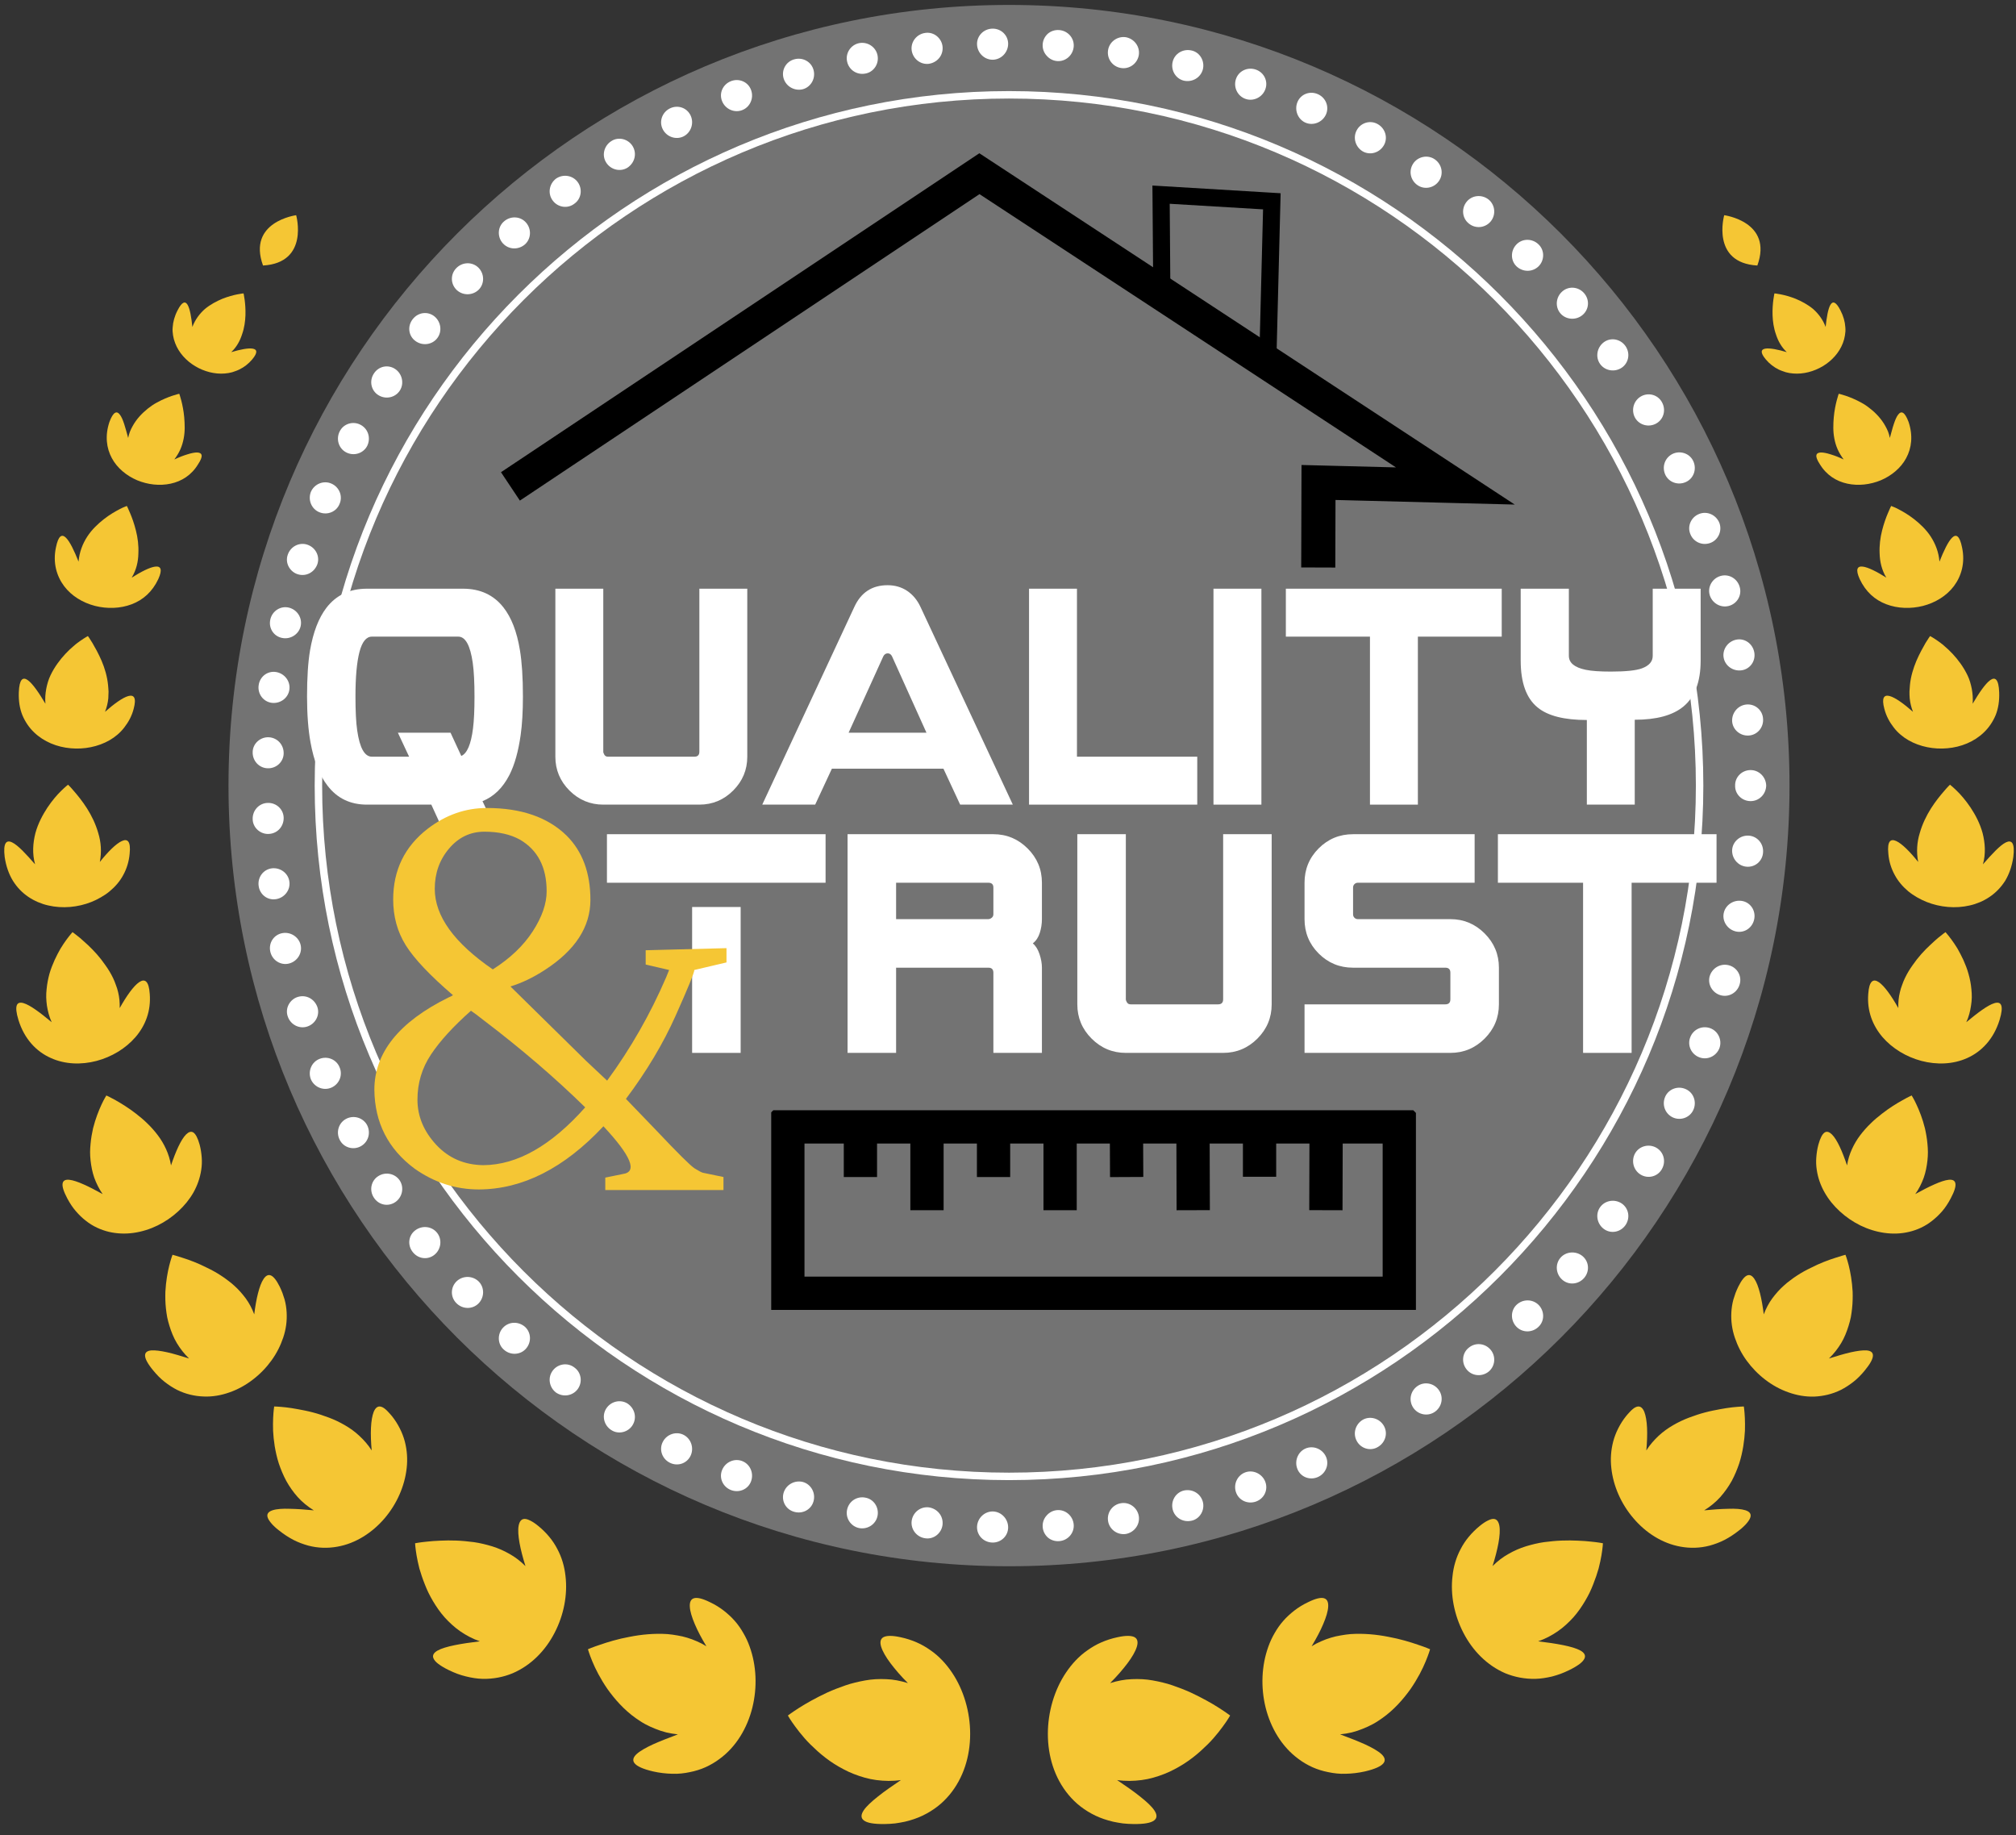 <svg xmlns="http://www.w3.org/2000/svg" xmlns:xlink="http://www.w3.org/1999/xlink" width="500" zoomAndPan="magnify" viewBox="0 0 375 341.25" height="455" preserveAspectRatio="xMidYMid meet" version="1.0"><rect x="0" y="0" width="375" height="341.25" fill="#333333" stroke="none"/><defs><g/><clipPath id="fdbf51afed"><path d="M 351 145 L 374.586 145 L 374.586 169 L 351 169 Z M 351 145 " clip-rule="nonzero"/></clipPath><clipPath id="086b8af97f"><path d="M 0.41 145 L 25 145 L 25 169 L 0.41 169 Z M 0.41 145 " clip-rule="nonzero"/></clipPath><clipPath id="2acf4f6815"><rect x="0" width="266" y="0" height="58"/></clipPath><clipPath id="c69a17eee0"><path d="M 93.227 28.496 L 281.812 28.496 L 281.812 105.578 L 93.227 105.578 Z M 93.227 28.496 " clip-rule="nonzero"/></clipPath><clipPath id="d3087bbaed"><path d="M 0.227 0.496 L 188.766 0.496 L 188.766 77.578 L 0.227 77.578 Z M 0.227 0.496 " clip-rule="nonzero"/></clipPath><clipPath id="1becc94212"><rect x="0" width="189" y="0" height="78"/></clipPath><clipPath id="9c06af8ced"><path d="M 143 206 L 264 206 L 264 244 L 143 244 Z M 143 206 " clip-rule="nonzero"/></clipPath><clipPath id="7877dc9189"><path d="M 203.363 303.586 L 125.043 225.27 L 203.363 146.953 L 281.68 225.27 Z M 203.363 303.586 " clip-rule="nonzero"/></clipPath><clipPath id="094d59cc4b"><path d="M 203.363 303.586 L 125.043 225.27 L 203.363 146.953 L 281.68 225.27 Z M 203.363 303.586 " clip-rule="nonzero"/></clipPath><clipPath id="92f6daf68e"><path d="M 203.363 303.586 L 125.043 225.27 L 203.363 146.953 L 281.68 225.27 Z M 203.363 303.586 " clip-rule="nonzero"/></clipPath><clipPath id="83fa148afb"><path d="M 159 146 L 282 146 L 282 304 L 159 304 Z M 159 146 " clip-rule="nonzero"/></clipPath><clipPath id="aa65a3f3fb"><path d="M 203.363 303.586 L 125.043 225.27 L 203.363 146.953 L 281.68 225.27 Z M 203.363 303.586 " clip-rule="nonzero"/></clipPath><clipPath id="14f7c35ad6"><path d="M 203.363 303.586 L 125.043 225.27 L 203.363 146.953 L 281.68 225.27 Z M 203.363 303.586 " clip-rule="nonzero"/></clipPath><clipPath id="d29b135dc0"><path d="M 203.363 303.586 L 125.043 225.27 L 203.363 146.953 L 281.68 225.27 Z M 203.363 303.586 " clip-rule="nonzero"/></clipPath><clipPath id="0f3c6d8263"><path d="M 231 206 L 238 206 L 238 222 L 231 222 Z M 231 206 " clip-rule="nonzero"/></clipPath><clipPath id="d642e972cf"><path d="M 203.363 303.586 L 125.043 225.27 L 203.363 146.953 L 281.68 225.27 Z M 203.363 303.586 " clip-rule="nonzero"/></clipPath><clipPath id="f91d9038e0"><path d="M 203.363 303.586 L 125.043 225.27 L 203.363 146.953 L 281.68 225.27 Z M 203.363 303.586 " clip-rule="nonzero"/></clipPath><clipPath id="ec011c32a4"><path d="M 203.363 303.586 L 125.043 225.27 L 203.363 146.953 L 281.68 225.27 Z M 203.363 303.586 " clip-rule="nonzero"/></clipPath><clipPath id="80fc69d9ca"><path d="M 134 146 L 282 146 L 282 304 L 134 304 Z M 134 146 " clip-rule="nonzero"/></clipPath><clipPath id="af28735d4f"><path d="M 203.363 303.586 L 125.043 225.27 L 203.363 146.953 L 281.68 225.27 Z M 203.363 303.586 " clip-rule="nonzero"/></clipPath><clipPath id="9a681621bc"><path d="M 203.363 303.586 L 125.043 225.27 L 203.363 146.953 L 281.68 225.27 Z M 203.363 303.586 " clip-rule="nonzero"/></clipPath><clipPath id="19aa0b574d"><path d="M 203.363 303.586 L 125.043 225.27 L 203.363 146.953 L 281.68 225.27 Z M 203.363 303.586 " clip-rule="nonzero"/></clipPath><clipPath id="5aaab4ba3f"><path d="M 125 146 L 282 146 L 282 304 L 125 304 Z M 125 146 " clip-rule="nonzero"/></clipPath><clipPath id="f8b181873c"><path d="M 203.363 303.586 L 125.043 225.27 L 203.363 146.953 L 281.68 225.27 Z M 203.363 303.586 " clip-rule="nonzero"/></clipPath><clipPath id="97a35ad8d9"><path d="M 203.363 303.586 L 125.043 225.27 L 203.363 146.953 L 281.68 225.27 Z M 203.363 303.586 " clip-rule="nonzero"/></clipPath><clipPath id="1825642853"><path d="M 203.363 303.586 L 125.043 225.27 L 203.363 146.953 L 281.68 225.27 Z M 203.363 303.586 " clip-rule="nonzero"/></clipPath><clipPath id="ca67c6f070"><path d="M 194 206 L 201 206 L 201 229 L 194 229 Z M 194 206 " clip-rule="nonzero"/></clipPath><clipPath id="37011bce34"><path d="M 203.363 303.586 L 125.043 225.27 L 203.363 146.953 L 281.68 225.27 Z M 203.363 303.586 " clip-rule="nonzero"/></clipPath><clipPath id="6b147af8e8"><path d="M 203.363 303.586 L 125.043 225.27 L 203.363 146.953 L 281.68 225.27 Z M 203.363 303.586 " clip-rule="nonzero"/></clipPath><clipPath id="902ab1cdf2"><path d="M 203.363 303.586 L 125.043 225.27 L 203.363 146.953 L 281.68 225.27 Z M 203.363 303.586 " clip-rule="nonzero"/></clipPath><clipPath id="34faa4925e"><path d="M 181 206 L 188 206 L 188 222 L 181 222 Z M 181 206 " clip-rule="nonzero"/></clipPath><clipPath id="2e69457ece"><path d="M 203.363 303.586 L 125.043 225.27 L 203.363 146.953 L 281.68 225.27 Z M 203.363 303.586 " clip-rule="nonzero"/></clipPath><clipPath id="30fe898b6f"><path d="M 203.363 303.586 L 125.043 225.27 L 203.363 146.953 L 281.68 225.27 Z M 203.363 303.586 " clip-rule="nonzero"/></clipPath><clipPath id="32da6d92f3"><path d="M 203.363 303.586 L 125.043 225.27 L 203.363 146.953 L 281.68 225.27 Z M 203.363 303.586 " clip-rule="nonzero"/></clipPath><clipPath id="8599cc5f05"><path d="M 169 206 L 176 206 L 176 229 L 169 229 Z M 169 206 " clip-rule="nonzero"/></clipPath><clipPath id="2502916939"><path d="M 203.363 303.586 L 125.043 225.27 L 203.363 146.953 L 281.68 225.27 Z M 203.363 303.586 " clip-rule="nonzero"/></clipPath><clipPath id="1bc65ff6b6"><path d="M 203.363 303.586 L 125.043 225.27 L 203.363 146.953 L 281.68 225.27 Z M 203.363 303.586 " clip-rule="nonzero"/></clipPath><clipPath id="7ce549716e"><path d="M 203.363 303.586 L 125.043 225.27 L 203.363 146.953 L 281.68 225.27 Z M 203.363 303.586 " clip-rule="nonzero"/></clipPath><clipPath id="5860ba37be"><path d="M 156 206 L 164 206 L 164 222 L 156 222 Z M 156 206 " clip-rule="nonzero"/></clipPath><clipPath id="5464124bbb"><path d="M 203.363 303.586 L 125.043 225.27 L 203.363 146.953 L 281.68 225.27 Z M 203.363 303.586 " clip-rule="nonzero"/></clipPath><clipPath id="0af5ca58db"><path d="M 203.363 303.586 L 125.043 225.27 L 203.363 146.953 L 281.68 225.27 Z M 203.363 303.586 " clip-rule="nonzero"/></clipPath><clipPath id="5c0c705043"><path d="M 203.363 303.586 L 125.043 225.27 L 203.363 146.953 L 281.68 225.27 Z M 203.363 303.586 " clip-rule="nonzero"/></clipPath><clipPath id="cec1fae0ad"><rect x="0" width="211" y="0" height="58"/></clipPath><clipPath id="f196e6aa3f"><rect x="0" width="81" y="0" height="131"/></clipPath></defs><path fill="#737373" d="M 332.871 146.102 C 332.871 226.281 267.863 291.273 187.688 291.273 C 107.508 291.273 42.504 226.281 42.504 146.102 C 42.504 65.91 107.508 0.918 187.688 0.918 C 267.863 0.918 332.871 65.91 332.871 146.102 " fill-opacity="1" fill-rule="nonzero"/><path fill="#ffffff" d="M 187.688 18.324 C 117.234 18.324 59.922 75.648 59.922 146.102 C 59.922 216.543 117.234 273.867 187.688 273.867 C 258.141 273.867 315.453 216.543 315.453 146.102 C 315.453 75.648 258.141 18.324 187.688 18.324 Z M 187.688 275.254 C 116.473 275.254 58.535 217.316 58.535 146.102 C 58.535 74.875 116.473 16.938 187.688 16.938 C 258.898 16.938 316.84 74.875 316.84 146.102 C 316.84 217.316 258.898 275.254 187.688 275.254 " fill-opacity="1" fill-rule="nonzero"/><path fill="#ffffff" d="M 325.293 155.402 C 323.703 155.301 322.316 156.484 322.199 158.031 C 322.109 159.594 323.234 160.996 324.812 161.172 C 326.402 161.348 327.848 160.18 327.949 158.543 C 328.082 156.906 326.887 155.508 325.293 155.402 " fill-opacity="1" fill-rule="nonzero"/><path fill="#ffffff" d="M 323.98 167.539 C 322.402 167.305 320.898 168.34 320.621 169.875 C 320.344 171.406 321.395 172.91 322.957 173.234 C 324.52 173.555 326.023 172.504 326.316 170.883 C 326.609 169.277 325.555 167.77 323.98 167.539 " fill-opacity="1" fill-rule="nonzero"/><path fill="#ffffff" d="M 321.539 179.496 C 320.008 179.117 318.473 180.035 318.023 181.539 C 317.598 183.031 318.488 184.621 320.023 185.074 C 321.555 185.527 323.16 184.621 323.602 183.043 C 324.066 181.484 323.102 179.875 321.539 179.496 " fill-opacity="1" fill-rule="nonzero"/><path fill="#ffffff" d="M 318.066 191.191 C 316.547 190.68 314.941 191.457 314.402 192.914 C 313.832 194.375 314.574 196.027 316.051 196.609 C 317.539 197.207 319.234 196.449 319.832 194.93 C 320.387 193.398 319.57 191.703 318.066 191.191 " fill-opacity="1" fill-rule="nonzero"/><path fill="#ffffff" d="M 313.566 202.539 C 312.109 201.883 310.398 202.508 309.758 203.926 C 309.113 205.355 309.656 207.035 311.086 207.766 C 312.504 208.48 314.312 207.898 314.984 206.406 C 315.656 204.918 315.027 203.18 313.566 202.539 " fill-opacity="1" fill-rule="nonzero"/><path fill="#ffffff" d="M 308.078 213.43 C 306.691 212.656 304.926 213.125 304.148 214.48 C 303.391 215.84 303.812 217.594 305.156 218.426 C 306.531 219.273 308.34 218.832 309.129 217.418 C 309.945 215.984 309.48 214.219 308.078 213.43 " fill-opacity="1" fill-rule="nonzero"/><path fill="#ffffff" d="M 301.668 223.812 C 300.34 222.922 298.543 223.23 297.637 224.5 C 296.734 225.77 297.039 227.566 298.309 228.527 C 299.578 229.492 301.391 229.188 302.34 227.859 C 303.289 226.516 302.98 224.719 301.668 223.812 " fill-opacity="1" fill-rule="nonzero"/><path fill="#ffffff" d="M 290.266 233.902 C 289.242 235.086 289.387 236.895 290.57 237.961 C 291.754 239.043 293.594 238.895 294.66 237.668 C 295.738 236.43 295.594 234.602 294.352 233.582 C 293.125 232.59 291.285 232.719 290.266 233.902 " fill-opacity="1" fill-rule="nonzero"/><path fill="#ffffff" d="M 282.117 242.633 C 280.977 243.699 280.949 245.527 282.043 246.695 C 283.125 247.863 284.977 247.891 286.16 246.766 C 287.359 245.656 287.312 243.773 286.176 242.648 C 285.023 241.539 283.254 241.582 282.117 242.633 " fill-opacity="1" fill-rule="nonzero"/><path fill="#ffffff" d="M 273.223 250.621 C 271.996 251.57 271.793 253.383 272.785 254.637 C 273.766 255.906 275.605 256.098 276.891 255.09 C 278.16 254.055 278.289 252.184 277.254 250.988 C 276.203 249.762 274.422 249.629 273.223 250.621 " fill-opacity="1" fill-rule="nonzero"/><path fill="#ffffff" d="M 263.645 257.777 C 262.375 258.668 261.98 260.391 262.855 261.75 C 263.719 263.078 265.559 263.484 266.902 262.551 C 268.246 261.602 268.566 259.793 267.633 258.492 C 266.711 257.191 264.914 256.871 263.645 257.777 " fill-opacity="1" fill-rule="nonzero"/><path fill="#ffffff" d="M 253.48 264.039 C 252.141 264.844 251.613 266.539 252.359 267.953 C 253.102 269.371 254.898 269.941 256.301 269.094 C 257.715 268.273 258.215 266.508 257.395 265.121 C 256.578 263.75 254.824 263.266 253.48 264.039 " fill-opacity="1" fill-rule="nonzero"/><path fill="#ffffff" d="M 242.793 269.398 C 241.379 270.043 240.734 271.766 241.348 273.227 C 241.961 274.699 243.668 275.344 245.16 274.672 C 246.648 274 247.305 272.289 246.621 270.844 C 245.934 269.398 244.211 268.758 242.793 269.398 " fill-opacity="1" fill-rule="nonzero"/><path fill="#ffffff" d="M 231.695 273.793 C 230.223 274.289 229.402 275.926 229.887 277.445 C 230.367 278.977 232.02 279.781 233.582 279.254 C 235.129 278.73 235.93 277.094 235.363 275.574 C 234.82 274.117 233.156 273.285 231.695 273.793 " fill-opacity="1" fill-rule="nonzero"/><path fill="#ffffff" d="M 220.234 277.184 C 218.715 277.531 217.766 279.082 218.117 280.645 C 218.453 282.203 220.031 283.168 221.637 282.805 C 223.227 282.469 224.148 280.789 223.738 279.27 C 223.301 277.707 221.766 276.859 220.234 277.184 " fill-opacity="1" fill-rule="nonzero"/><path fill="#ffffff" d="M 208.523 279.547 C 206.992 279.781 205.895 281.199 206.102 282.789 C 206.305 284.367 207.793 285.504 209.414 285.27 C 211.02 284.98 212.102 283.477 211.824 281.898 C 211.531 280.336 210.059 279.285 208.523 279.547 " fill-opacity="1" fill-rule="nonzero"/><path fill="#ffffff" d="M 196.652 280.832 C 195.863 280.891 195.176 281.27 194.695 281.824 C 194.199 282.367 193.906 283.098 193.949 283.898 C 193.98 284.688 194.344 285.402 194.898 285.914 C 195.453 286.395 196.215 286.66 197.016 286.602 C 198.652 286.484 199.863 285.082 199.719 283.488 C 199.574 281.898 198.199 280.715 196.652 280.832 " fill-opacity="1" fill-rule="nonzero"/><path fill="#ffffff" d="M 184.695 281.082 C 183.145 281.051 181.816 282.309 181.742 283.898 C 181.672 285.492 182.941 286.82 184.578 286.863 C 186.211 286.906 187.527 285.637 187.527 284.043 C 187.527 282.453 186.258 281.125 184.695 281.082 " fill-opacity="1" fill-rule="nonzero"/><path fill="#ffffff" d="M 172.777 280.32 C 171.23 280.133 169.801 281.242 169.582 282.832 C 169.375 284.41 170.516 285.871 172.137 286.074 C 173.758 286.309 175.203 285.039 175.332 283.477 C 175.465 281.855 174.312 280.555 172.777 280.32 " fill-opacity="1" fill-rule="nonzero"/><path fill="#ffffff" d="M 160.965 278.512 C 159.434 278.203 157.93 279.141 157.578 280.715 C 157.215 282.262 158.219 283.855 159.828 284.176 C 161.434 284.469 162.965 283.418 163.242 281.855 C 163.52 280.277 162.5 278.773 160.965 278.512 " fill-opacity="1" fill-rule="nonzero"/><path fill="#ffffff" d="M 149.371 275.605 C 147.867 275.211 146.277 276.043 145.781 277.547 C 145.285 279.082 146.16 280.73 147.738 281.152 C 149.312 281.605 150.918 280.715 151.328 279.184 C 151.754 277.633 150.875 276.043 149.371 275.605 " fill-opacity="1" fill-rule="nonzero"/><path fill="#ffffff" d="M 138.086 271.723 C 136.641 271.137 134.945 271.867 134.332 273.344 C 133.703 274.816 134.434 276.496 135.953 277.094 C 137.473 277.691 139.164 276.965 139.707 275.473 C 140.262 273.969 139.531 272.289 138.086 271.723 " fill-opacity="1" fill-rule="nonzero"/><path fill="#ffffff" d="M 127.176 266.844 C 125.789 266.129 124.051 266.699 123.309 268.102 C 122.547 269.516 123.117 271.27 124.578 272.012 C 126.039 272.758 127.777 272.172 128.461 270.715 C 129.133 269.281 128.551 267.559 127.176 266.844 " fill-opacity="1" fill-rule="nonzero"/><path fill="#ffffff" d="M 116.738 261.02 C 115.422 260.188 113.656 260.578 112.781 261.922 C 111.902 263.254 112.328 265.062 113.699 265.938 C 115.059 266.844 116.914 266.332 117.699 264.977 C 118.52 263.574 118.035 261.895 116.738 261.02 " fill-opacity="1" fill-rule="nonzero"/><path fill="#ffffff" d="M 106.852 254.316 C 105.625 253.352 103.828 253.586 102.852 254.84 C 101.859 256.098 102.105 257.938 103.391 258.945 C 104.719 259.895 106.547 259.602 107.48 258.301 C 108.398 257.004 108.121 255.223 106.852 254.316 " fill-opacity="1" fill-rule="nonzero"/><path fill="#ffffff" d="M 93.562 246.914 C 92.484 248.066 92.512 249.98 93.77 251.031 C 94.996 252.098 96.852 251.98 97.871 250.77 C 98.91 249.555 98.793 247.746 97.625 246.723 C 96.426 245.715 94.676 245.73 93.562 246.914 " fill-opacity="1" fill-rule="nonzero"/><path fill="#ffffff" d="M 85.008 238.211 C 83.809 239.289 83.723 241.145 84.863 242.312 C 86 243.496 87.84 243.539 88.98 242.43 C 90.117 241.305 90.16 239.48 89.082 238.355 C 88 237.246 86.191 237.16 85.008 238.211 " fill-opacity="1" fill-rule="nonzero"/><path fill="#ffffff" d="M 77.254 228.793 C 75.969 229.742 75.75 231.551 76.773 232.836 C 77.781 234.137 79.59 234.355 80.832 233.332 C 82.059 232.324 82.277 230.5 81.312 229.273 C 80.352 228.047 78.539 227.828 77.254 228.793 " fill-opacity="1" fill-rule="nonzero"/><path fill="#ffffff" d="M 70.391 218.703 C 69.035 219.535 68.641 221.332 69.531 222.703 C 70.406 224.09 72.188 224.469 73.531 223.551 C 74.832 222.66 75.211 220.879 74.379 219.562 C 73.531 218.25 71.75 217.855 70.391 218.703 " fill-opacity="1" fill-rule="nonzero"/><path fill="#ffffff" d="M 64.434 208.043 C 63.004 208.758 62.449 210.523 63.191 211.973 C 63.922 213.445 65.746 213.941 67.137 213.152 C 68.535 212.363 68.988 210.672 68.305 209.27 C 67.586 207.883 65.863 207.328 64.434 208.043 " fill-opacity="1" fill-rule="nonzero"/><path fill="#ffffff" d="M 63.164 198.48 C 62.594 197.035 60.93 196.332 59.441 196.918 C 57.949 197.5 57.234 199.207 57.832 200.727 C 58.492 202.23 60.23 202.902 61.676 202.246 C 63.133 201.59 63.793 199.91 63.164 198.48 " fill-opacity="1" fill-rule="nonzero"/><path fill="#ffffff" d="M 59.031 187.266 C 58.504 185.805 57 184.93 55.438 185.383 C 53.934 185.82 52.973 187.484 53.527 189.031 C 54.051 190.578 55.703 191.41 57.207 190.887 C 58.711 190.359 59.543 188.738 59.031 187.266 " fill-opacity="1" fill-rule="nonzero"/><path fill="#ffffff" d="M 55.922 175.73 C 55.57 174.211 54.008 173.234 52.477 173.539 C 50.883 173.859 49.918 175.406 50.285 177 C 50.648 178.59 52.211 179.57 53.746 179.191 C 55.309 178.797 56.273 177.246 55.922 175.73 " fill-opacity="1" fill-rule="nonzero"/><path fill="#ffffff" d="M 51.336 167.215 C 52.914 166.969 54.039 165.523 53.832 163.977 C 53.645 162.426 52.199 161.316 50.605 161.477 C 49.016 161.652 47.891 163.113 48.109 164.734 C 48.312 166.355 49.746 167.465 51.336 167.215 " fill-opacity="1" fill-rule="nonzero"/><path fill="#ffffff" d="M 52.766 152.074 C 52.738 150.512 51.41 149.27 49.816 149.316 C 48.211 149.344 46.957 150.688 47 152.324 C 47.016 153.957 48.488 155.199 50.051 155.082 C 51.672 154.98 52.797 153.637 52.766 152.074 " fill-opacity="1" fill-rule="nonzero"/><path fill="#ffffff" d="M 49.816 142.875 C 51.41 142.918 52.738 141.68 52.766 140.117 C 52.797 138.566 51.672 137.227 50.051 137.109 C 48.488 137.004 47.016 138.23 47 139.867 C 46.957 141.504 48.211 142.848 49.816 142.875 " fill-opacity="1" fill-rule="nonzero"/><path fill="#ffffff" d="M 50.605 130.711 C 52.199 130.871 53.645 129.762 53.832 128.215 C 54.039 126.668 52.914 125.223 51.336 124.973 C 49.746 124.727 48.312 125.836 48.109 127.457 C 47.891 129.078 49.016 130.535 50.605 130.711 " fill-opacity="1" fill-rule="nonzero"/><path fill="#ffffff" d="M 52.477 118.637 C 54.008 118.957 55.57 117.98 55.922 116.461 C 56.273 114.941 55.309 113.395 53.746 113 C 52.211 112.621 50.648 113.598 50.285 115.191 C 49.918 116.781 50.883 118.328 52.477 118.637 " fill-opacity="1" fill-rule="nonzero"/><path fill="#ffffff" d="M 55.438 106.809 C 57 107.262 58.504 106.387 59.031 104.926 C 59.543 103.449 58.711 101.832 57.207 101.305 C 55.703 100.777 54.051 101.609 53.527 103.16 C 52.973 104.707 53.934 106.371 55.438 106.809 " fill-opacity="1" fill-rule="nonzero"/><path fill="#ffffff" d="M 59.441 95.273 C 60.93 95.859 62.594 95.156 63.164 93.711 C 63.793 92.281 63.133 90.602 61.676 89.945 C 60.23 89.289 58.492 89.957 57.832 91.465 C 57.234 92.98 57.949 94.691 59.441 95.273 " fill-opacity="1" fill-rule="nonzero"/><path fill="#ffffff" d="M 64.434 84.148 C 65.863 84.863 67.586 84.309 68.305 82.922 C 68.988 81.52 68.535 79.824 67.137 79.035 C 65.746 78.25 63.922 78.746 63.191 80.219 C 62.449 81.664 63.004 83.434 64.434 84.148 " fill-opacity="1" fill-rule="nonzero"/><path fill="#ffffff" d="M 70.391 73.488 C 71.75 74.336 73.531 73.941 74.379 72.625 C 75.211 71.328 74.832 69.531 73.531 68.641 C 72.188 67.719 70.406 68.102 69.531 69.488 C 68.641 70.859 69.035 72.656 70.391 73.488 " fill-opacity="1" fill-rule="nonzero"/><path fill="#ffffff" d="M 77.254 63.398 C 78.539 64.363 80.352 64.145 81.312 62.918 C 82.277 61.691 82.059 59.879 80.832 58.855 C 79.59 57.836 77.781 58.055 76.773 59.355 C 75.75 60.641 75.969 62.449 77.254 63.398 " fill-opacity="1" fill-rule="nonzero"/><path fill="#ffffff" d="M 89.082 53.836 C 90.16 52.711 90.117 50.883 88.98 49.762 C 87.84 48.652 86 48.695 84.863 49.879 C 83.723 51.047 83.809 52.898 85.008 53.98 C 86.191 55.031 88 54.945 89.082 53.836 " fill-opacity="1" fill-rule="nonzero"/><path fill="#ffffff" d="M 97.625 45.469 C 98.793 44.445 98.91 42.637 97.871 41.422 C 96.852 40.211 94.996 40.094 93.77 41.16 C 92.512 42.211 92.484 44.125 93.562 45.277 C 94.676 46.461 96.426 46.477 97.625 45.469 " fill-opacity="1" fill-rule="nonzero"/><path fill="#ffffff" d="M 106.852 37.875 C 108.121 36.984 108.398 35.188 107.48 33.887 C 106.547 32.59 104.719 32.297 103.391 33.246 C 102.105 34.254 101.859 36.094 102.852 37.348 C 103.828 38.605 105.625 38.84 106.852 37.875 " fill-opacity="1" fill-rule="nonzero"/><path fill="#ffffff" d="M 116.738 31.172 C 118.035 30.297 118.52 28.617 117.699 27.215 C 116.898 25.855 115.059 25.348 113.699 26.25 C 112.328 27.129 111.902 28.938 112.781 30.266 C 113.656 31.609 115.422 32.004 116.738 31.172 " fill-opacity="1" fill-rule="nonzero"/><path fill="#ffffff" d="M 127.176 25.348 C 128.551 24.633 129.133 22.906 128.461 21.477 C 127.777 20.016 126.039 19.434 124.578 20.176 C 123.117 20.922 122.547 22.676 123.309 24.09 C 124.051 25.492 125.789 26.062 127.176 25.348 " fill-opacity="1" fill-rule="nonzero"/><path fill="#ffffff" d="M 138.086 20.469 C 139.531 19.898 140.262 18.223 139.707 16.73 C 139.164 15.227 137.473 14.496 135.953 15.098 C 134.434 15.695 133.703 17.375 134.332 18.848 C 134.945 20.324 136.641 21.055 138.086 20.469 " fill-opacity="1" fill-rule="nonzero"/><path fill="#ffffff" d="M 149.371 16.586 C 150.875 16.148 151.754 14.555 151.328 13.008 C 150.918 11.477 149.312 10.586 147.738 11.035 C 146.16 11.461 145.285 13.109 145.781 14.645 C 146.277 16.148 147.867 16.98 149.371 16.586 " fill-opacity="1" fill-rule="nonzero"/><path fill="#ffffff" d="M 160.965 13.68 C 162.5 13.418 163.52 11.914 163.242 10.352 C 162.965 8.773 161.434 7.723 159.828 8.016 C 158.219 8.336 157.215 9.926 157.578 11.477 C 157.93 13.039 159.434 13.984 160.965 13.68 " fill-opacity="1" fill-rule="nonzero"/><path fill="#ffffff" d="M 172.777 11.867 C 174.312 11.637 175.465 10.336 175.332 8.715 C 175.203 7.152 173.758 5.883 172.137 6.117 C 170.516 6.32 169.375 7.781 169.582 9.359 C 169.801 10.934 171.23 12.059 172.777 11.867 " fill-opacity="1" fill-rule="nonzero"/><path fill="#ffffff" d="M 184.695 11.109 C 186.258 11.066 187.527 9.738 187.527 8.145 C 187.527 6.555 186.211 5.285 184.578 5.328 C 182.941 5.371 181.672 6.699 181.742 8.293 C 181.816 9.883 183.145 11.141 184.695 11.109 " fill-opacity="1" fill-rule="nonzero"/><path fill="#ffffff" d="M 196.652 11.359 C 198.199 11.477 199.574 10.293 199.719 8.699 C 199.863 7.109 198.652 5.707 197.016 5.59 C 196.215 5.531 195.453 5.793 194.898 6.277 C 194.344 6.789 193.98 7.504 193.949 8.293 C 193.906 9.094 194.199 9.824 194.695 10.363 C 195.176 10.918 195.863 11.301 196.652 11.359 " fill-opacity="1" fill-rule="nonzero"/><path fill="#ffffff" d="M 208.523 12.645 C 210.059 12.906 211.531 11.855 211.824 10.293 C 212.102 8.715 211.02 7.211 209.414 6.918 C 207.793 6.684 206.305 7.824 206.102 9.402 C 205.895 10.992 206.992 12.41 208.523 12.645 " fill-opacity="1" fill-rule="nonzero"/><path fill="#ffffff" d="M 220.234 15.008 C 221.766 15.328 223.301 14.484 223.738 12.934 C 224.148 11.402 223.227 9.723 221.637 9.387 C 220.031 9.023 218.453 9.984 218.117 11.547 C 217.766 13.109 218.715 14.656 220.234 15.008 " fill-opacity="1" fill-rule="nonzero"/><path fill="#ffffff" d="M 231.695 18.395 C 233.156 18.906 234.82 18.09 235.363 16.613 C 235.93 15.098 235.129 13.461 233.582 12.934 C 232.02 12.41 230.367 13.211 229.887 14.746 C 229.402 16.266 230.223 17.898 231.695 18.395 " fill-opacity="1" fill-rule="nonzero"/><path fill="#ffffff" d="M 242.793 22.793 C 244.211 23.434 245.934 22.793 246.621 21.344 C 247.305 19.898 246.648 18.191 245.16 17.52 C 243.668 16.848 241.961 17.492 241.348 18.965 C 240.734 20.426 241.379 22.148 242.793 22.793 " fill-opacity="1" fill-rule="nonzero"/><path fill="#ffffff" d="M 253.48 28.148 C 254.824 28.922 256.578 28.441 257.395 27.055 C 258.215 25.684 257.715 23.914 256.301 23.098 C 254.898 22.266 253.102 22.82 252.359 24.238 C 251.613 25.637 252.141 27.348 253.48 28.148 " fill-opacity="1" fill-rule="nonzero"/><path fill="#ffffff" d="M 263.645 34.414 C 264.914 35.32 266.711 35 267.633 33.699 C 268.566 32.398 268.246 30.59 266.902 29.641 C 265.559 28.703 263.719 29.113 262.855 30.441 C 261.98 31.801 262.375 33.523 263.645 34.414 " fill-opacity="1" fill-rule="nonzero"/><path fill="#ffffff" d="M 273.223 41.57 C 274.422 42.562 276.203 42.43 277.254 41.219 C 278.289 40.008 278.16 38.137 276.891 37.102 C 275.605 36.094 273.766 36.297 272.785 37.555 C 271.793 38.809 271.996 40.605 273.223 41.57 " fill-opacity="1" fill-rule="nonzero"/><path fill="#ffffff" d="M 286.176 49.543 C 287.312 48.434 287.359 46.535 286.16 45.422 C 284.977 44.301 283.125 44.328 282.043 45.496 C 280.949 46.664 280.977 48.488 282.117 49.555 C 283.254 50.605 285.023 50.652 286.176 49.543 " fill-opacity="1" fill-rule="nonzero"/><path fill="#ffffff" d="M 294.336 58.609 C 295.594 57.586 295.738 55.762 294.66 54.52 C 293.594 53.293 291.754 53.148 290.57 54.23 C 289.387 55.293 289.242 57.105 290.266 58.289 C 291.285 59.469 293.125 59.602 294.336 58.609 " fill-opacity="1" fill-rule="nonzero"/><path fill="#ffffff" d="M 301.668 68.379 C 302.98 67.473 303.289 65.676 302.34 64.332 C 301.391 63.004 299.578 62.699 298.309 63.66 C 297.039 64.625 296.734 66.422 297.637 67.691 C 298.543 68.961 300.34 69.27 301.668 68.379 " fill-opacity="1" fill-rule="nonzero"/><path fill="#ffffff" d="M 308.078 78.758 C 309.48 77.973 309.945 76.203 309.129 74.773 C 308.34 73.355 306.531 72.918 305.156 73.766 C 303.812 74.598 303.391 76.352 304.148 77.707 C 304.926 79.066 306.691 79.535 308.078 78.758 " fill-opacity="1" fill-rule="nonzero"/><path fill="#ffffff" d="M 309.758 88.266 C 310.398 89.68 312.109 90.309 313.566 89.652 C 315.027 89.012 315.656 87.273 314.984 85.781 C 314.312 84.293 312.504 83.723 311.086 84.426 C 309.656 85.156 309.113 86.836 309.758 88.266 " fill-opacity="1" fill-rule="nonzero"/><path fill="#ffffff" d="M 314.402 99.262 C 314.941 100.734 316.547 101.508 318.066 100.996 C 319.57 100.488 320.387 98.793 319.832 97.262 C 319.234 95.742 317.539 94.98 316.051 95.582 C 314.574 96.164 313.832 97.816 314.402 99.262 " fill-opacity="1" fill-rule="nonzero"/><path fill="#ffffff" d="M 318.023 110.648 C 318.473 112.152 320.008 113.074 321.539 112.695 C 323.102 112.312 324.066 110.707 323.602 109.145 C 323.16 107.57 321.555 106.664 320.023 107.117 C 318.488 107.57 317.598 109.16 318.023 110.648 " fill-opacity="1" fill-rule="nonzero"/><path fill="#ffffff" d="M 322.957 118.957 C 321.395 119.277 320.344 120.781 320.621 122.316 C 320.898 123.848 322.402 124.887 323.98 124.652 C 325.555 124.418 326.609 122.914 326.316 121.309 C 326.023 119.688 324.52 118.637 322.957 118.957 " fill-opacity="1" fill-rule="nonzero"/><path fill="#ffffff" d="M 324.812 131.02 C 323.234 131.195 322.109 132.598 322.199 134.16 C 322.316 135.707 323.703 136.891 325.293 136.785 C 326.887 136.684 328.082 135.281 327.949 133.648 C 327.848 132.012 326.402 130.844 324.812 131.02 " fill-opacity="1" fill-rule="nonzero"/><path fill="#ffffff" d="M 325.57 143.211 C 323.98 143.242 322.707 144.539 322.754 146.102 C 322.707 147.648 323.98 148.949 325.57 148.98 C 327.164 149.023 328.492 147.738 328.535 146.102 C 328.492 144.469 327.164 143.168 325.57 143.211 " fill-opacity="1" fill-rule="nonzero"/><path fill="#f5c634" d="M 55.09 40.02 C 55.09 40.02 57.586 48.871 48.926 49.379 C 45.961 41.219 55.09 40.02 55.09 40.02 " fill-opacity="1" fill-rule="nonzero"/><path fill="#f5c634" d="M 320.723 40.02 C 320.723 40.02 318.211 48.871 326.887 49.379 C 329.848 41.219 320.723 40.02 320.723 40.02 " fill-opacity="1" fill-rule="nonzero"/><path fill="#f5c634" d="M 339.59 60.801 C 339.078 59.426 338.23 58.316 337.254 57.457 C 336.23 56.609 335.078 56.012 334.023 55.57 C 331.879 54.711 330.066 54.562 330.066 54.562 C 330.066 54.562 329.645 56.391 329.719 58.637 C 329.762 59.762 329.922 60.988 330.344 62.172 C 330.727 63.371 331.352 64.539 332.359 65.488 C 329.074 64.508 326.316 64.273 328.461 66.844 C 329.164 67.676 329.98 68.289 330.844 68.715 C 331.062 68.816 331.293 68.918 331.516 68.992 C 331.734 69.078 331.953 69.152 332.184 69.223 C 332.637 69.34 333.09 69.43 333.559 69.457 C 335.426 69.617 337.398 69.094 339.062 68.102 C 340.742 67.094 342.113 65.602 342.801 63.793 C 342.977 63.34 343.109 62.859 343.18 62.375 C 343.223 62.129 343.254 61.879 343.27 61.633 C 343.281 61.383 343.281 61.121 343.254 60.871 C 343.195 59.863 342.902 58.785 342.348 57.719 C 340.656 54.402 339.953 57.293 339.59 60.801 " fill-opacity="1" fill-rule="nonzero"/><path fill="#f5c634" d="M 351.531 81.445 C 351.445 81.039 351.359 80.656 351.211 80.293 C 351.066 79.941 350.906 79.59 350.715 79.258 C 350.352 78.598 349.91 77.984 349.43 77.445 C 348.949 76.906 348.438 76.422 347.883 76 C 347.355 75.562 346.816 75.195 346.246 74.891 C 344.012 73.648 342.027 73.227 342.027 73.227 C 342.027 73.227 341.324 75.152 341.105 77.59 C 341.062 78.191 341.004 78.863 341.02 79.535 C 341.02 80.191 341.078 80.875 341.211 81.562 C 341.34 82.234 341.531 82.906 341.824 83.562 C 341.969 83.883 342.129 84.207 342.32 84.512 C 342.523 84.832 342.715 85.141 342.945 85.445 C 342.523 85.258 342.113 85.066 341.707 84.906 C 341.297 84.746 340.902 84.613 340.523 84.496 C 339.793 84.266 339.152 84.133 338.684 84.148 C 337.75 84.191 337.5 84.789 338.508 86.324 C 339.75 88.367 341.59 89.508 343.633 89.945 C 345.676 90.383 347.867 90.133 349.852 89.316 C 351.809 88.484 353.578 87.055 354.57 85.199 C 355.578 83.344 355.871 81.023 355.023 78.48 C 354.309 76.555 353.648 76.352 353.082 77.109 C 352.789 77.473 352.527 78.086 352.277 78.848 C 352.145 79.227 352.027 79.637 351.914 80.059 C 351.781 80.496 351.648 80.965 351.531 81.445 " fill-opacity="1" fill-rule="nonzero"/><path fill="#f5c634" d="M 360.762 104.445 C 360.629 102.676 360 101.113 359.141 99.785 C 358.277 98.457 357.125 97.391 356.043 96.543 C 354.949 95.684 353.883 95.086 353.094 94.676 C 352.715 94.473 352.379 94.324 352.145 94.238 C 351.914 94.137 351.781 94.09 351.781 94.09 C 351.781 94.09 351.707 94.223 351.605 94.441 C 351.504 94.66 351.359 94.98 351.184 95.406 C 350.832 96.223 350.41 97.375 350.086 98.676 C 349.75 99.992 349.562 101.449 349.633 102.953 C 349.68 104.457 350.016 105.992 350.875 107.422 C 347.387 105.219 344.289 104.062 345.926 107.684 C 347.035 110.051 348.758 111.57 350.875 112.371 C 352.992 113.176 355.43 113.25 357.695 112.68 C 359.957 112.094 362.047 110.855 363.449 109 C 364.836 107.145 365.578 104.664 364.965 101.801 C 364.074 97.375 362.324 100.516 360.762 104.445 " fill-opacity="1" fill-rule="nonzero"/><path fill="#f5c634" d="M 366.938 130.871 C 367.012 129.91 366.938 128.988 366.777 128.113 C 366.688 127.66 366.586 127.238 366.457 126.812 C 366.324 126.391 366.18 125.996 365.988 125.602 C 365.242 124.039 364.223 122.68 363.215 121.602 C 362.703 121.047 362.176 120.562 361.695 120.156 C 361.227 119.73 360.746 119.395 360.352 119.117 C 359.551 118.562 359.023 118.285 359.023 118.285 C 359.023 118.285 358.66 118.77 358.176 119.57 C 357.93 119.996 357.664 120.477 357.359 121.047 C 357.066 121.602 356.762 122.23 356.469 122.902 C 355.914 124.242 355.418 125.793 355.27 127.398 C 355.242 127.793 355.199 128.199 355.184 128.609 C 355.184 129.031 355.184 129.441 355.227 129.867 C 355.316 130.699 355.504 131.531 355.84 132.375 C 352.496 129.426 349.402 127.691 350.512 131.82 C 350.859 133.18 351.504 134.32 352.262 135.297 C 353.008 136.262 353.941 137.051 355.008 137.664 C 357.125 138.875 359.723 139.387 362.234 139.152 C 364.762 138.934 367.215 137.953 369.027 136.203 C 369.93 135.34 370.676 134.262 371.203 133.02 C 371.711 131.762 371.93 130.332 371.871 128.742 C 371.684 123.836 369.273 126.914 366.938 130.871 " fill-opacity="1" fill-rule="nonzero"/><g clip-path="url(#fdbf51afed)"><path fill="#f5c634" d="M 368.852 160.734 C 369.406 158.719 369.246 156.746 368.793 154.949 C 368.309 153.156 367.449 151.535 366.559 150.191 C 365.652 148.848 364.734 147.781 363.973 147.051 C 363.23 146.32 362.719 145.926 362.719 145.926 C 362.719 145.926 362.25 146.367 361.594 147.152 C 360.922 147.926 360 149.051 359.168 150.367 C 358.324 151.711 357.578 153.242 357.098 154.922 C 356.586 156.586 356.438 158.398 356.805 160.297 C 355.328 158.441 353.797 156.895 352.73 156.41 C 351.648 155.914 351.023 156.441 351.254 158.746 C 351.371 160.238 351.809 161.566 352.453 162.734 C 353.082 163.902 353.941 164.895 354.949 165.742 C 355.461 166.164 356.016 166.531 356.586 166.867 C 357.168 167.203 357.77 167.492 358.395 167.742 C 359.637 168.238 360.98 168.547 362.34 168.664 C 363.695 168.777 365.082 168.691 366.398 168.383 C 367.055 168.238 367.711 168.02 368.324 167.758 C 368.938 167.492 369.535 167.172 370.09 166.793 C 371.215 166.035 372.195 165.039 372.984 163.801 C 373.727 162.559 374.254 161.082 374.5 159.375 C 374.824 156.746 374.211 156.133 373.113 156.66 C 372.035 157.184 370.5 158.852 368.852 160.734 " fill-opacity="1" fill-rule="nonzero"/></g><path fill="#f5c634" d="M 365.754 190.098 C 366.223 189.09 366.484 188.039 366.633 187.016 C 366.719 186.504 366.762 185.98 366.777 185.484 C 366.777 184.973 366.762 184.461 366.703 183.965 C 366.617 182.973 366.426 182.008 366.164 181.102 C 365.914 180.184 365.566 179.32 365.215 178.531 C 364.848 177.746 364.469 177.027 364.105 176.387 C 363.727 175.758 363.332 175.203 363.008 174.75 C 362.352 173.859 361.887 173.348 361.887 173.348 C 361.887 173.348 361.316 173.742 360.469 174.445 C 360.047 174.809 359.562 175.246 359.039 175.742 C 358.496 176.242 357.93 176.809 357.375 177.438 C 356.82 178.066 356.277 178.75 355.766 179.496 C 355.242 180.227 354.758 181.016 354.352 181.863 C 354.145 182.27 353.984 182.711 353.824 183.148 C 353.648 183.602 353.504 184.051 353.402 184.52 C 353.168 185.453 353.082 186.434 353.109 187.469 C 351.855 185.234 350.523 183.352 349.488 182.652 C 348.453 181.949 347.68 182.387 347.516 184.84 C 347.27 188.023 348.336 190.711 350.16 192.855 C 352 194.988 354.598 196.551 357.418 197.297 C 360.25 198.039 363.301 197.953 365.945 196.754 C 368.602 195.559 370.852 193.223 371.945 189.676 C 372.777 186.945 372.238 186.184 370.996 186.551 C 369.742 186.914 367.801 188.402 365.754 190.098 " fill-opacity="1" fill-rule="nonzero"/><path fill="#f5c634" d="M 356.262 222.062 C 356.949 221.098 357.461 220.059 357.84 219.008 C 358.207 217.957 358.41 216.879 358.527 215.824 C 358.586 215.285 358.613 214.758 358.613 214.25 C 358.602 213.723 358.586 213.211 358.527 212.699 C 358.438 211.695 358.266 210.73 358.059 209.824 C 357.621 208.027 356.992 206.496 356.496 205.43 C 356.25 204.891 356.031 204.465 355.855 204.172 C 355.695 203.883 355.594 203.723 355.594 203.723 C 355.594 203.723 355.43 203.793 355.125 203.941 C 354.832 204.086 354.41 204.305 353.898 204.598 C 352.848 205.18 351.473 206.012 350.074 207.109 C 349.355 207.664 348.629 208.262 347.957 208.934 C 347.605 209.27 347.27 209.621 346.949 209.984 C 346.625 210.352 346.305 210.73 346.012 211.125 C 345.414 211.914 344.902 212.773 344.48 213.707 C 344.055 214.645 343.734 215.652 343.574 216.73 C 342.699 214.148 341.734 211.926 340.758 210.965 C 340.273 210.496 339.82 210.336 339.398 210.613 C 338.988 210.891 338.594 211.59 338.246 212.848 C 338.027 213.664 337.91 214.469 337.852 215.258 C 337.793 216.031 337.82 216.789 337.938 217.547 C 338.156 219.039 338.652 220.441 339.398 221.754 C 340.129 223.055 341.105 224.25 342.246 225.289 C 343.371 226.324 344.668 227.215 346.07 227.902 C 347.473 228.586 348.977 229.055 350.512 229.273 C 352.027 229.492 353.59 229.449 355.109 229.086 C 356.613 228.734 358.102 228.062 359.402 227.023 C 360.059 226.516 360.688 225.914 361.285 225.23 C 361.871 224.543 362.383 223.754 362.848 222.879 C 363.566 221.535 363.828 220.629 363.727 220.074 C 363.621 219.52 363.172 219.332 362.484 219.402 C 361.125 219.535 358.746 220.688 356.262 222.062 " fill-opacity="1" fill-rule="nonzero"/><path fill="#f5c634" d="M 340.203 252.637 C 341.121 251.762 341.867 250.781 342.48 249.773 C 343.094 248.754 343.516 247.656 343.852 246.578 C 344.027 246.035 344.16 245.496 344.277 244.957 C 344.379 244.402 344.449 243.859 344.508 243.32 C 344.625 242.254 344.641 241.203 344.613 240.227 C 344.508 238.254 344.188 236.531 343.883 235.32 C 343.574 234.094 343.281 233.348 343.281 233.348 C 343.281 233.348 342.523 233.539 341.34 233.934 C 340.145 234.312 338.523 234.91 336.844 235.773 C 335.98 236.18 335.105 236.664 334.258 237.219 C 333.836 237.496 333.41 237.785 333.004 238.109 C 332.578 238.414 332.172 238.75 331.793 239.102 C 331.004 239.801 330.301 240.605 329.66 241.465 C 329.016 242.344 328.492 243.336 328.082 244.43 C 327.906 243 327.672 241.641 327.383 240.504 C 327.09 239.363 326.754 238.445 326.344 237.844 C 325.543 236.648 324.578 236.809 323.352 239.262 C 323.148 239.672 322.988 240.066 322.824 240.473 C 322.68 240.883 322.547 241.277 322.43 241.672 C 322.211 242.473 322.094 243.277 322.051 244.078 C 321.965 245.672 322.184 247.234 322.695 248.754 C 323.207 250.27 323.934 251.715 324.898 253.031 C 325.863 254.359 327.031 255.559 328.344 256.566 C 329.645 257.57 331.121 258.391 332.668 258.93 C 334.215 259.484 335.863 259.777 337.5 259.719 C 339.152 259.645 340.828 259.266 342.422 258.477 C 343.223 258.07 344 257.57 344.758 256.973 C 345.121 256.68 345.504 256.359 345.852 255.996 C 346.203 255.645 346.555 255.25 346.891 254.84 C 348.961 252.328 348.699 251.266 347.238 251.133 C 346.508 251.074 345.473 251.219 344.262 251.484 C 343.035 251.762 341.648 252.184 340.203 252.637 " fill-opacity="1" fill-rule="nonzero"/><path fill="#f5c634" d="M 317 280.875 C 318.137 280.176 319.145 279.344 319.992 278.41 C 320.824 277.461 321.539 276.453 322.125 275.402 C 322.695 274.336 323.148 273.238 323.512 272.16 C 323.863 271.078 324.098 269.984 324.27 268.961 C 324.434 267.926 324.535 266.961 324.578 266.07 C 324.605 265.18 324.594 264.375 324.562 263.703 C 324.504 262.375 324.375 261.559 324.375 261.559 C 324.375 261.559 323.543 261.574 322.211 261.719 C 321.555 261.793 320.781 261.91 319.934 262.07 C 319.086 262.23 318.125 262.406 317.16 262.668 C 316.184 262.918 315.203 263.254 314.18 263.633 C 313.176 264.012 312.18 264.48 311.23 265.035 C 310.27 265.59 309.348 266.246 308.516 267.02 C 307.684 267.809 306.895 268.684 306.238 269.734 C 306.371 268.215 306.43 266.77 306.371 265.531 C 306.312 264.289 306.137 263.254 305.859 262.551 C 305.566 261.852 305.156 261.484 304.617 261.574 C 304.34 261.617 304.02 261.777 303.668 262.082 C 303.492 262.23 303.305 262.406 303.113 262.625 C 302.91 262.844 302.691 263.078 302.457 263.367 C 301.871 264.098 301.391 264.871 300.996 265.66 C 300.602 266.434 300.297 267.238 300.078 268.055 C 299.652 269.691 299.535 271.355 299.727 273.02 C 300.09 276.379 301.566 279.695 303.844 282.352 C 306.105 285.023 309.203 287.039 312.648 287.637 C 314.371 287.945 316.195 287.914 318.023 287.434 C 318.926 287.184 319.863 286.848 320.766 286.383 C 321.672 285.914 322.578 285.328 323.453 284.629 C 323.805 284.367 324.098 284.117 324.344 283.871 C 324.605 283.637 324.812 283.402 324.988 283.184 C 325.336 282.762 325.543 282.395 325.613 282.09 C 325.762 281.477 325.383 281.082 324.637 280.848 C 323.891 280.613 322.781 280.539 321.469 280.586 C 320.141 280.613 318.59 280.715 317 280.875 " fill-opacity="1" fill-rule="nonzero"/><path fill="#f5c634" d="M 286.117 305.23 C 287.461 304.766 288.672 304.121 289.766 303.363 C 290.863 302.605 291.828 301.699 292.672 300.766 C 293.52 299.816 294.234 298.762 294.848 297.727 C 295.156 297.215 295.434 296.691 295.695 296.164 C 295.945 295.637 296.164 295.129 296.367 294.602 C 296.777 293.578 297.098 292.602 297.359 291.695 C 297.594 290.777 297.77 289.957 297.887 289.258 C 298.121 287.871 298.164 286.996 298.164 286.996 C 298.164 286.996 297.301 286.82 295.914 286.688 C 295.215 286.613 294.395 286.543 293.477 286.512 C 292.555 286.469 291.551 286.453 290.496 286.496 C 289.957 286.512 289.43 286.555 288.875 286.602 C 288.336 286.66 287.766 286.719 287.211 286.789 C 286.086 286.949 284.965 287.227 283.84 287.562 C 282.715 287.914 281.633 288.383 280.598 288.98 C 279.547 289.562 278.555 290.324 277.633 291.242 C 278.598 288.164 279.18 285.344 278.902 283.754 C 278.758 282.965 278.422 282.496 277.836 282.469 C 277.547 282.453 277.195 282.555 276.758 282.773 C 276.32 282.98 275.809 283.316 275.223 283.797 C 274.828 284.117 274.48 284.438 274.145 284.773 C 273.809 285.109 273.488 285.445 273.195 285.812 C 272.609 286.512 272.113 287.273 271.707 288.059 C 270.871 289.609 270.375 291.316 270.188 293.082 C 269.762 296.586 270.508 300.371 272.215 303.656 C 273.91 306.941 276.598 309.715 280.012 311.176 C 281.723 311.875 283.605 312.254 285.621 312.211 C 286.613 312.184 287.637 312.023 288.703 311.773 C 289.211 311.629 289.754 311.48 290.293 311.277 C 290.82 311.074 291.344 310.855 291.883 310.59 C 292.719 310.184 293.344 309.801 293.812 309.453 C 294.281 309.102 294.57 308.766 294.719 308.457 C 295.008 307.859 294.703 307.363 293.988 306.953 C 292.57 306.152 289.477 305.641 286.117 305.23 " fill-opacity="1" fill-rule="nonzero"/><path fill="#f5c634" d="M 249.277 322.535 C 250.023 322.461 250.75 322.332 251.453 322.172 C 252.152 321.996 252.84 321.762 253.48 321.5 C 254.141 321.25 254.766 320.945 255.379 320.621 C 255.98 320.301 256.547 319.906 257.102 319.527 C 259.293 317.98 261.031 315.992 262.375 314.109 C 263.703 312.184 264.625 310.355 265.191 308.969 C 265.762 307.598 266.012 306.707 266.012 306.707 C 266.012 306.707 265.164 306.328 263.777 305.875 C 262.391 305.395 260.445 304.793 258.273 304.398 C 256.066 303.961 253.656 303.727 251.203 303.887 C 250.59 303.934 249.992 304.035 249.379 304.137 C 248.766 304.238 248.152 304.371 247.555 304.559 C 246.941 304.734 246.344 304.969 245.742 305.23 C 245.145 305.48 244.562 305.785 243.977 306.152 C 244.852 304.707 245.598 303.305 246.137 302.02 C 246.68 300.75 247.012 299.641 247.059 298.809 C 247.16 297.129 246.168 296.543 243.305 297.961 C 242.371 298.398 241.523 298.926 240.75 299.523 C 239.992 300.121 239.305 300.734 238.691 301.449 C 238.078 302.137 237.551 302.91 237.098 303.699 C 236.633 304.5 236.238 305.336 235.93 306.211 C 234.66 309.73 234.484 313.746 235.418 317.543 C 236.355 321.309 238.414 324.844 241.566 327.133 C 242.34 327.719 243.203 328.215 244.121 328.637 C 245.043 329.047 246.02 329.355 247.059 329.559 C 248.094 329.777 249.188 329.91 250.328 329.863 C 251.48 329.836 252.68 329.703 253.906 329.426 C 257.688 328.535 258.227 327.383 256.957 326.199 C 256.316 325.617 255.234 325.004 253.906 324.391 C 252.562 323.789 250.957 323.164 249.277 322.535 " fill-opacity="1" fill-rule="nonzero"/><path fill="#f5c634" d="M 207.793 331.031 C 209.355 331.266 210.891 331.223 212.363 331.031 C 213.824 330.844 215.227 330.422 216.539 329.91 C 217.195 329.66 217.84 329.355 218.453 329.031 C 219.066 328.711 219.648 328.375 220.219 328.012 C 221.344 327.297 222.367 326.492 223.285 325.676 C 224.191 324.855 225.008 324.066 225.695 323.281 C 226.383 322.492 226.965 321.762 227.418 321.133 C 228.352 319.879 228.82 319.031 228.82 319.031 C 228.82 319.031 228.047 318.445 226.746 317.613 C 226.09 317.191 225.301 316.723 224.426 316.242 C 223.535 315.762 222.543 315.234 221.488 314.754 C 220.426 314.27 219.285 313.832 218.102 313.422 C 217.504 313.219 216.906 313.043 216.293 312.898 C 215.68 312.738 215.051 312.621 214.422 312.504 C 213.152 312.27 211.852 312.211 210.523 312.27 C 209.211 312.312 207.867 312.578 206.492 313 C 207.75 311.758 208.859 310.461 209.723 309.32 C 210.582 308.18 211.195 307.117 211.457 306.27 C 211.723 305.422 211.617 304.793 211.062 304.473 C 210.508 304.168 209.488 304.109 207.852 304.473 C 207.328 304.574 206.801 304.734 206.305 304.883 C 205.809 305.043 205.34 305.219 204.875 305.422 C 203.953 305.816 203.09 306.328 202.305 306.883 C 200.711 307.977 199.367 309.438 198.289 311.043 C 196.113 314.27 194.914 318.375 194.914 322.461 C 194.914 326.551 196.125 330.625 198.77 333.793 C 199.426 334.582 200.172 335.312 201.004 335.953 C 201.836 336.598 202.758 337.164 203.762 337.648 C 204.77 338.129 205.867 338.496 207.035 338.773 C 207.633 338.902 208.23 339.004 208.859 339.094 C 209.488 339.168 210.145 339.195 210.801 339.211 C 212.844 339.238 214.086 339.004 214.684 338.539 C 215.285 338.086 215.227 337.441 214.73 336.684 C 214.234 335.926 213.27 335.047 212.059 334.086 C 210.844 333.105 209.355 332.098 207.793 331.031 " fill-opacity="1" fill-rule="nonzero"/><path fill="#f5c634" d="M 43.012 65.488 C 44.02 64.539 44.648 63.371 45.027 62.172 C 45.453 60.988 45.613 59.762 45.656 58.637 C 45.73 56.391 45.305 54.562 45.305 54.562 C 45.305 54.562 43.496 54.711 41.348 55.57 C 40.297 56.012 39.145 56.609 38.121 57.457 C 37.145 58.316 36.297 59.426 35.785 60.801 C 35.422 57.293 34.719 54.402 33.027 57.719 C 32.473 58.785 32.18 59.863 32.121 60.871 C 32.09 61.121 32.09 61.383 32.105 61.633 C 32.121 61.879 32.148 62.129 32.191 62.375 C 32.266 62.859 32.398 63.34 32.574 63.793 C 33.258 65.602 34.633 67.094 36.312 68.102 C 37.977 69.094 39.945 69.617 41.816 69.457 C 42.281 69.43 42.734 69.34 43.188 69.223 C 43.422 69.152 43.641 69.078 43.859 68.992 C 44.078 68.918 44.312 68.816 44.516 68.715 C 45.395 68.289 46.211 67.676 46.91 66.844 C 49.059 64.273 46.297 64.508 43.012 65.488 " fill-opacity="1" fill-rule="nonzero"/><path fill="#f5c634" d="M 32.426 85.445 C 32.66 85.141 32.852 84.832 33.055 84.512 C 33.246 84.207 33.406 83.883 33.551 83.562 C 33.844 82.906 34.031 82.234 34.164 81.562 C 34.297 80.875 34.355 80.191 34.355 79.535 C 34.367 78.863 34.309 78.191 34.266 77.59 C 34.047 75.152 33.348 73.227 33.348 73.227 C 33.348 73.227 31.359 73.648 29.125 74.891 C 28.559 75.195 28.031 75.562 27.477 76 C 26.953 76.422 26.426 76.906 25.945 77.445 C 25.461 77.984 25.023 78.598 24.66 79.258 C 24.469 79.59 24.309 79.941 24.164 80.293 C 24.016 80.656 23.93 81.039 23.84 81.445 C 23.723 80.965 23.594 80.496 23.461 80.059 C 23.344 79.637 23.227 79.227 23.098 78.848 C 22.848 78.086 22.586 77.473 22.293 77.109 C 21.723 76.352 21.066 76.555 20.352 78.48 C 19.504 81.023 19.797 83.344 20.805 85.199 C 21.797 87.055 23.562 88.484 25.52 89.316 C 27.508 90.133 29.695 90.383 31.742 89.945 C 33.785 89.508 35.625 88.367 36.852 86.324 C 37.875 84.789 37.625 84.191 36.691 84.148 C 36.223 84.133 35.582 84.266 34.852 84.496 C 34.473 84.613 34.078 84.746 33.668 84.906 C 33.258 85.066 32.852 85.258 32.426 85.445 " fill-opacity="1" fill-rule="nonzero"/><path fill="#f5c634" d="M 24.5 107.422 C 25.359 105.992 25.711 104.457 25.738 102.953 C 25.812 101.449 25.621 99.992 25.285 98.676 C 24.965 97.375 24.543 96.223 24.191 95.406 C 24.016 94.98 23.871 94.66 23.77 94.441 C 23.664 94.223 23.594 94.09 23.594 94.09 C 23.594 94.09 23.461 94.137 23.227 94.238 C 22.996 94.324 22.66 94.473 22.277 94.676 C 21.488 95.086 20.426 95.684 19.328 96.543 C 18.25 97.391 17.094 98.457 16.234 99.785 C 15.371 101.113 14.758 102.676 14.613 104.445 C 13.051 100.516 11.297 97.375 10.406 101.801 C 9.793 104.664 10.539 107.145 11.926 109 C 13.328 110.855 15.414 112.094 17.68 112.68 C 19.941 113.25 22.383 113.176 24.5 112.371 C 26.617 111.57 28.34 110.051 29.449 107.684 C 31.082 104.062 27.988 105.219 24.5 107.422 " fill-opacity="1" fill-rule="nonzero"/><path fill="#f5c634" d="M 19.535 132.375 C 19.871 131.531 20.059 130.699 20.148 129.867 C 20.176 129.441 20.191 129.031 20.191 128.609 C 20.176 128.199 20.133 127.793 20.102 127.398 C 19.941 125.793 19.477 124.242 18.906 122.902 C 18.613 122.23 18.309 121.602 18.016 121.047 C 17.707 120.477 17.445 119.996 17.199 119.586 C 16.715 118.77 16.352 118.285 16.352 118.285 C 16.352 118.285 15.824 118.562 15.023 119.117 C 14.629 119.395 14.145 119.73 13.68 120.156 C 13.195 120.562 12.672 121.047 12.16 121.602 C 11.152 122.68 10.129 124.039 9.387 125.602 C 9.195 125.996 9.051 126.391 8.918 126.812 C 8.785 127.238 8.684 127.66 8.598 128.113 C 8.438 128.988 8.363 129.91 8.449 130.871 C 6.102 126.914 3.691 123.836 3.5 128.742 C 3.441 130.332 3.66 131.762 4.172 133.02 C 4.699 134.262 5.441 135.34 6.348 136.203 C 8.172 137.953 10.613 138.934 13.137 139.152 C 15.648 139.387 18.25 138.875 20.367 137.664 C 21.434 137.051 22.367 136.262 23.109 135.297 C 23.871 134.32 24.512 133.18 24.863 131.82 C 25.973 127.691 22.879 129.426 19.535 132.375 " fill-opacity="1" fill-rule="nonzero"/><g clip-path="url(#086b8af97f)"><path fill="#f5c634" d="M 18.57 160.297 C 18.934 158.398 18.789 156.586 18.277 154.922 C 17.797 153.242 17.051 151.711 16.203 150.367 C 15.371 149.051 14.453 147.926 13.781 147.152 C 13.125 146.367 12.656 145.926 12.656 145.926 C 12.656 145.926 12.145 146.32 11.402 147.051 C 10.641 147.781 9.723 148.848 8.816 150.191 C 7.941 151.535 7.062 153.156 6.582 154.949 C 6.129 156.746 5.969 158.719 6.523 160.734 C 4.875 158.852 3.355 157.184 2.258 156.66 C 1.18 156.133 0.551 156.746 0.871 159.375 C 1.121 161.082 1.648 162.559 2.406 163.801 C 3.18 165.039 4.156 166.035 5.281 166.793 C 5.836 167.172 6.438 167.492 7.051 167.758 C 7.664 168.02 8.32 168.238 8.977 168.383 C 10.289 168.691 11.68 168.777 13.035 168.664 C 14.395 168.547 15.738 168.238 16.977 167.742 C 17.605 167.492 18.203 167.203 18.773 166.867 C 19.359 166.531 19.914 166.164 20.41 165.742 C 21.434 164.895 22.293 163.902 22.922 162.734 C 23.562 161.566 23.988 160.238 24.117 158.746 C 24.352 156.441 23.723 155.914 22.66 156.41 C 21.578 156.895 20.043 158.441 18.57 160.297 " fill-opacity="1" fill-rule="nonzero"/></g><path fill="#f5c634" d="M 22.266 187.469 C 22.293 186.445 22.207 185.453 21.973 184.52 C 21.871 184.051 21.723 183.602 21.547 183.148 C 21.387 182.711 21.227 182.27 21.023 181.863 C 20.613 181.016 20.133 180.227 19.605 179.496 C 19.094 178.75 18.555 178.066 18 177.438 C 17.445 176.809 16.875 176.242 16.352 175.742 C 15.809 175.246 15.328 174.809 14.906 174.445 C 14.059 173.742 13.488 173.348 13.488 173.348 C 13.488 173.348 13.02 173.859 12.363 174.75 C 12.043 175.203 11.648 175.758 11.27 176.387 C 10.902 177.027 10.523 177.746 10.16 178.531 C 9.809 179.32 9.457 180.184 9.195 181.102 C 8.949 182.008 8.758 182.973 8.668 183.965 C 8.613 184.461 8.582 184.973 8.598 185.484 C 8.613 185.98 8.656 186.504 8.727 187.016 C 8.891 188.039 9.152 189.09 9.617 190.098 C 7.574 188.402 5.633 186.914 4.379 186.551 C 3.137 186.184 2.594 186.945 3.43 189.676 C 4.523 193.223 6.773 195.559 9.43 196.742 C 12.07 197.953 15.125 198.039 17.957 197.297 C 20.773 196.551 23.375 194.988 25.215 192.855 C 27.039 190.727 28.105 188.023 27.855 184.84 C 27.695 182.387 26.922 181.949 25.887 182.652 C 24.848 183.352 23.52 185.234 22.266 187.469 " fill-opacity="1" fill-rule="nonzero"/><path fill="#f5c634" d="M 31.812 216.73 C 31.637 215.652 31.316 214.645 30.895 213.707 C 30.469 212.773 29.961 211.914 29.359 211.125 C 29.07 210.73 28.746 210.352 28.426 209.984 C 28.105 209.621 27.77 209.27 27.418 208.934 C 26.746 208.262 26.016 207.664 25.301 207.109 C 23.898 206.012 22.512 205.18 21.488 204.598 C 20.965 204.305 20.543 204.102 20.25 203.941 C 19.941 203.793 19.781 203.723 19.781 203.723 C 19.781 203.723 19.68 203.883 19.52 204.172 C 19.344 204.465 19.125 204.891 18.875 205.43 C 18.379 206.496 17.766 208.027 17.312 209.824 C 17.109 210.73 16.934 211.695 16.848 212.699 C 16.789 213.211 16.773 213.723 16.758 214.25 C 16.758 214.773 16.789 215.285 16.848 215.824 C 16.965 216.879 17.168 217.957 17.531 219.008 C 17.914 220.059 18.426 221.098 19.094 222.062 C 16.629 220.688 14.246 219.535 12.891 219.402 C 12.203 219.332 11.75 219.52 11.648 220.074 C 11.547 220.629 11.809 221.535 12.523 222.879 C 12.992 223.754 13.504 224.543 14.102 225.23 C 14.688 225.914 15.312 226.516 15.973 227.023 C 17.27 228.062 18.758 228.719 20.266 229.086 C 21.781 229.434 23.328 229.492 24.863 229.273 C 26.395 229.055 27.898 228.586 29.301 227.902 C 30.703 227.215 32.004 226.324 33.129 225.289 C 34.266 224.25 35.246 223.055 35.988 221.754 C 36.719 220.441 37.215 219.039 37.434 217.547 C 37.551 216.805 37.582 216.031 37.523 215.258 C 37.465 214.469 37.348 213.664 37.129 212.848 C 36.777 211.59 36.383 210.891 35.977 210.613 C 35.551 210.336 35.098 210.496 34.617 210.965 C 33.652 211.926 32.676 214.148 31.812 216.73 " fill-opacity="1" fill-rule="nonzero"/><path fill="#f5c634" d="M 47.293 244.43 C 46.883 243.336 46.355 242.344 45.715 241.465 C 45.07 240.605 44.371 239.801 43.582 239.102 C 43.203 238.75 42.793 238.414 42.371 238.109 C 41.961 237.785 41.539 237.496 41.113 237.219 C 40.27 236.664 39.391 236.18 38.531 235.773 C 36.852 234.91 35.23 234.312 34.031 233.934 C 32.852 233.539 32.09 233.348 32.09 233.348 C 32.09 233.348 31.801 234.094 31.492 235.32 C 31.188 236.531 30.863 238.254 30.762 240.227 C 30.734 241.203 30.746 242.254 30.863 243.32 C 30.922 243.859 30.996 244.402 31.098 244.957 C 31.215 245.496 31.348 246.035 31.523 246.578 C 31.859 247.656 32.281 248.754 32.895 249.773 C 33.508 250.781 34.254 251.762 35.172 252.637 C 33.727 252.184 32.34 251.762 31.113 251.484 C 29.902 251.219 28.863 251.074 28.133 251.133 C 26.672 251.266 26.41 252.328 28.484 254.84 C 28.82 255.25 29.172 255.645 29.52 255.996 C 29.871 256.359 30.25 256.68 30.617 256.973 C 31.375 257.57 32.148 258.07 32.953 258.477 C 34.543 259.266 36.223 259.645 37.875 259.703 C 39.508 259.777 41.16 259.484 42.707 258.93 C 44.254 258.391 45.73 257.57 47.027 256.566 C 48.344 255.559 49.512 254.359 50.477 253.031 C 51.438 251.715 52.168 250.27 52.68 248.754 C 53.191 247.234 53.41 245.672 53.32 244.078 C 53.277 243.277 53.16 242.473 52.941 241.672 C 52.824 241.277 52.695 240.883 52.547 240.473 C 52.387 240.066 52.227 239.672 52.023 239.262 C 50.797 236.809 49.832 236.648 49.027 237.844 C 48.621 238.445 48.285 239.363 47.992 240.504 C 47.699 241.641 47.465 243 47.293 244.43 " fill-opacity="1" fill-rule="nonzero"/><path fill="#f5c634" d="M 69.137 269.734 C 68.48 268.684 67.691 267.809 66.859 267.035 C 66.027 266.246 65.105 265.59 64.141 265.035 C 63.191 264.48 62.199 264.012 61.191 263.633 C 60.172 263.254 59.191 262.918 58.215 262.668 C 57.25 262.406 56.285 262.23 55.438 262.07 C 54.594 261.91 53.82 261.793 53.16 261.719 C 51.832 261.574 51 261.559 51 261.559 C 51 261.559 50.867 262.375 50.809 263.703 C 50.781 264.375 50.766 265.18 50.797 266.07 C 50.84 266.961 50.941 267.926 51.102 268.961 C 51.277 269.984 51.512 271.078 51.863 272.16 C 52.227 273.238 52.68 274.336 53.25 275.402 C 53.832 276.453 54.547 277.473 55.379 278.41 C 56.227 279.344 57.234 280.176 58.375 280.875 C 56.781 280.715 55.234 280.613 53.906 280.586 C 52.594 280.539 51.48 280.613 50.738 280.848 C 49.992 281.082 49.613 281.477 49.758 282.09 C 49.832 282.395 50.035 282.762 50.387 283.184 C 50.562 283.402 50.766 283.637 51.031 283.871 C 51.277 284.117 51.57 284.367 51.922 284.629 C 52.797 285.328 53.703 285.914 54.605 286.383 C 55.512 286.848 56.445 287.184 57.352 287.434 C 59.176 287.914 61.004 287.945 62.727 287.637 C 66.172 287.039 69.254 285.023 71.531 282.367 C 73.809 279.695 75.281 276.379 75.648 273.02 C 75.836 271.355 75.723 269.691 75.297 268.055 C 75.078 267.238 74.773 266.434 74.379 265.66 C 73.984 264.871 73.5 264.098 72.918 263.367 C 72.684 263.078 72.465 262.844 72.262 262.625 C 72.07 262.406 71.879 262.23 71.707 262.082 C 71.355 261.777 71.035 261.617 70.758 261.574 C 70.215 261.484 69.809 261.852 69.516 262.551 C 69.238 263.254 69.062 264.289 69.004 265.531 C 68.945 266.77 69.004 268.215 69.137 269.734 " fill-opacity="1" fill-rule="nonzero"/><path fill="#f5c634" d="M 97.742 291.242 C 96.82 290.324 95.828 289.562 94.777 288.98 C 93.738 288.383 92.66 287.914 91.535 287.562 C 90.41 287.227 89.285 286.949 88.16 286.789 C 87.605 286.719 87.039 286.66 86.496 286.602 C 85.941 286.555 85.418 286.512 84.875 286.496 C 83.824 286.453 82.816 286.469 81.898 286.512 C 80.977 286.543 80.16 286.613 79.461 286.688 C 78.07 286.82 77.211 286.996 77.211 286.996 C 77.211 286.996 77.254 287.871 77.488 289.258 C 77.605 289.957 77.781 290.777 78.012 291.695 C 78.277 292.602 78.598 293.578 79.008 294.602 C 79.211 295.129 79.43 295.637 79.68 296.164 C 79.941 296.691 80.219 297.215 80.523 297.727 C 81.137 298.762 81.855 299.816 82.699 300.766 C 83.547 301.699 84.512 302.605 85.605 303.363 C 86.703 304.121 87.914 304.766 89.258 305.23 C 85.898 305.641 82.805 306.152 81.387 306.953 C 80.672 307.363 80.363 307.859 80.656 308.457 C 80.801 308.766 81.094 309.102 81.562 309.453 C 82.027 309.801 82.656 310.184 83.488 310.59 C 84.031 310.855 84.555 311.074 85.082 311.277 C 85.621 311.48 86.16 311.629 86.672 311.758 C 87.738 312.023 88.762 312.184 89.754 312.211 C 91.77 312.254 93.652 311.875 95.344 311.176 C 98.777 309.715 101.465 306.941 103.156 303.656 C 104.867 300.371 105.609 296.586 105.188 293.082 C 104.996 291.316 104.5 289.609 103.668 288.059 C 103.262 287.273 102.762 286.512 102.18 285.812 C 101.887 285.445 101.566 285.109 101.23 284.773 C 100.895 284.438 100.543 284.117 100.148 283.797 C 99.566 283.316 99.055 282.98 98.617 282.773 C 98.18 282.555 97.828 282.453 97.535 282.469 C 96.953 282.496 96.617 282.965 96.469 283.754 C 96.191 285.344 96.777 288.164 97.742 291.242 " fill-opacity="1" fill-rule="nonzero"/><path fill="#f5c634" d="M 131.398 306.152 C 130.812 305.785 130.23 305.48 129.629 305.23 C 129.031 304.969 128.434 304.734 127.82 304.559 C 127.223 304.371 126.609 304.238 125.996 304.137 C 125.383 304.035 124.781 303.934 124.168 303.887 C 121.715 303.727 119.309 303.961 117.102 304.398 C 114.926 304.793 112.984 305.395 111.598 305.875 C 110.211 306.328 109.363 306.707 109.363 306.707 C 109.363 306.707 109.613 307.598 110.18 308.969 C 110.75 310.355 111.672 312.184 113 314.109 C 114.344 315.992 116.082 317.98 118.27 319.527 C 118.824 319.906 119.395 320.301 119.992 320.621 C 120.605 320.945 121.234 321.25 121.891 321.5 C 122.535 321.762 123.219 321.996 123.922 322.172 C 124.621 322.332 125.352 322.461 126.098 322.535 C 124.418 323.164 122.812 323.789 121.469 324.391 C 120.141 325.004 119.059 325.617 118.418 326.199 C 117.145 327.383 117.688 328.535 121.469 329.426 C 122.695 329.703 123.891 329.836 125.031 329.863 C 126.184 329.91 127.281 329.777 128.316 329.559 C 129.352 329.355 130.332 329.047 131.25 328.637 C 132.172 328.215 133.02 327.719 133.805 327.133 C 136.961 324.844 139.02 321.309 139.953 317.543 C 140.887 313.746 140.715 309.73 139.441 306.211 C 139.137 305.336 138.742 304.5 138.273 303.699 C 137.82 302.91 137.297 302.137 136.684 301.449 C 136.07 300.734 135.383 300.121 134.625 299.523 C 133.852 298.926 133.004 298.398 132.07 297.961 C 129.207 296.543 128.215 297.129 128.316 298.809 C 128.359 299.641 128.695 300.75 129.234 302.02 C 129.777 303.305 130.52 304.707 131.398 306.152 " fill-opacity="1" fill-rule="nonzero"/><path fill="#f5c634" d="M 168.879 313 C 167.508 312.578 166.164 312.312 164.852 312.27 C 163.52 312.211 162.223 312.27 160.949 312.504 C 160.324 312.621 159.695 312.738 159.082 312.898 C 158.469 313.043 157.871 313.219 157.273 313.422 C 156.09 313.832 154.949 314.27 153.883 314.754 C 152.832 315.234 151.84 315.762 150.949 316.242 C 150.074 316.723 149.285 317.191 148.629 317.613 C 147.328 318.445 146.555 319.031 146.555 319.031 C 146.555 319.031 147.02 319.879 147.957 321.133 C 148.41 321.762 148.992 322.492 149.68 323.281 C 150.363 324.066 151.184 324.855 152.09 325.676 C 153.008 326.492 154.031 327.297 155.152 328.012 C 155.723 328.375 156.309 328.711 156.922 329.031 C 157.535 329.355 158.176 329.66 158.832 329.91 C 160.148 330.422 161.551 330.844 163.012 331.031 C 164.484 331.223 166.02 331.266 167.582 331.031 C 166.02 332.098 164.527 333.105 163.316 334.086 C 162.105 335.047 161.141 335.926 160.645 336.684 C 160.148 337.441 160.09 338.086 160.688 338.539 C 161.285 339.004 162.527 339.238 164.574 339.211 C 165.23 339.195 165.887 339.168 166.516 339.094 C 167.141 339.004 167.742 338.902 168.34 338.773 C 169.508 338.496 170.602 338.129 171.609 337.648 C 172.617 337.164 173.539 336.598 174.371 335.953 C 175.203 335.312 175.945 334.582 176.605 333.793 C 179.246 330.625 180.461 326.551 180.461 322.461 C 180.461 318.375 179.262 314.27 177.086 311.043 C 176.004 309.438 174.664 307.977 173.07 306.883 C 172.281 306.328 171.422 305.816 170.5 305.422 C 170.035 305.219 169.566 305.043 169.07 304.883 C 168.574 304.734 168.047 304.574 167.523 304.473 C 165.887 304.109 164.863 304.168 164.309 304.473 C 163.754 304.793 163.652 305.422 163.914 306.27 C 164.18 307.117 164.793 308.18 165.652 309.32 C 166.516 310.461 167.625 311.758 168.879 313 " fill-opacity="1" fill-rule="nonzero"/><g transform="matrix(1, 0, 0, 1, 54, 99)"><g clip-path="url(#2acf4f6815)"><g fill="#ffffff" fill-opacity="1"><g transform="translate(0.328, 50.635)"><g><path d="M 42.941 -20.102 C 42.941 -17.316 42.801 -14.934 42.523 -12.953 C 42.09 -9.887 41.395 -7.414 40.434 -5.523 C 39.195 -3.109 37.523 -1.484 35.422 -0.648 L 37.836 4.457 L 27.945 4.457 L 25.902 0 L 13.926 0 C 10.832 0 8.387 -1.176 6.594 -3.527 C 5.105 -5.445 4.055 -8.125 3.434 -11.559 C 3.004 -13.941 2.785 -16.789 2.785 -20.102 C 2.785 -23.629 2.973 -26.492 3.344 -28.688 C 3.93 -32.094 4.953 -34.738 6.406 -36.629 C 8.23 -38.98 10.738 -40.156 13.926 -40.156 L 31.801 -40.156 C 34.988 -40.156 37.496 -38.996 39.32 -36.676 C 40.805 -34.785 41.828 -32.141 42.383 -28.734 C 42.754 -26.508 42.941 -23.629 42.941 -20.102 Z M 33.934 -20.102 C 33.934 -22.73 33.828 -24.82 33.609 -26.367 C 33.145 -29.617 32.25 -31.242 30.918 -31.242 L 14.855 -31.242 C 13.805 -31.242 13.031 -30.289 12.535 -28.387 C 12.039 -26.484 11.793 -23.723 11.793 -20.102 C 11.793 -17.379 11.898 -15.273 12.117 -13.789 C 12.582 -10.539 13.492 -8.914 14.855 -8.914 L 21.773 -8.914 L 19.684 -13.371 L 29.48 -13.371 L 31.477 -9.051 C 32.559 -9.516 33.285 -11.219 33.656 -14.16 C 33.844 -15.613 33.934 -17.594 33.934 -20.102 Z M 33.934 -20.102 "/></g></g></g><g fill="#ffffff" fill-opacity="1"><g transform="translate(46.054, 50.635)"><g><path d="M 38.949 -8.914 C 38.949 -6.469 38.074 -4.371 36.324 -2.621 C 34.578 -0.875 32.48 0 30.035 0 L 12.164 0 C 9.719 0 7.621 -0.875 5.871 -2.621 C 4.125 -4.371 3.25 -6.469 3.25 -8.914 L 3.25 -40.156 L 12.164 -40.156 L 12.164 -9.84 C 12.164 -9.688 12.234 -9.492 12.371 -9.262 C 12.512 -9.027 12.734 -8.914 13.043 -8.914 L 29.105 -8.914 C 29.727 -8.914 30.035 -9.223 30.035 -9.84 L 30.035 -40.156 L 38.949 -40.156 Z M 38.949 -8.914 "/></g></g></g><g fill="#ffffff" fill-opacity="1"><g transform="translate(88.253, 50.635)"><g><path d="M 30.082 -13.371 L 23.676 -27.574 C 23.488 -27.945 23.227 -28.133 22.887 -28.133 C 22.516 -28.133 22.238 -27.945 22.051 -27.574 L 15.598 -13.371 Z M 46.145 0 L 36.348 0 L 33.238 -6.684 L 12.488 -6.684 L 9.379 0 L -0.465 0 L 16.664 -36.766 C 17.902 -39.461 19.961 -40.805 22.84 -40.805 C 24.234 -40.805 25.457 -40.449 26.508 -39.738 C 27.559 -39.027 28.379 -38.035 28.969 -36.766 Z M 46.145 0 "/></g></g></g><g fill="#ffffff" fill-opacity="1"><g transform="translate(133.933, 50.635)"><g><path d="M 34.77 0 L 3.48 0 L 3.48 -40.156 L 12.395 -40.156 L 12.395 -8.914 L 34.77 -8.914 Z M 34.77 0 "/></g></g></g><g fill="#ffffff" fill-opacity="1"><g transform="translate(168.24, 50.635)"><g><path d="M 3.48 -40.156 L 12.395 -40.156 L 12.395 0 L 3.48 0 Z M 3.48 -40.156 "/></g></g></g><g fill="#ffffff" fill-opacity="1"><g transform="translate(185.649, 50.635)"><g><path d="M 39.691 -31.242 L 24.094 -31.242 L 24.094 0 L 15.18 0 L 15.18 -31.242 L -0.465 -31.242 L -0.465 -40.156 L 39.691 -40.156 Z M 39.691 -31.242 "/></g></g></g><g fill="#ffffff" fill-opacity="1"><g transform="translate(227.012, 50.635)"><g><path d="M 35.328 -26.785 C 35.328 -22.855 34.262 -20.008 32.125 -18.246 C 30.145 -16.605 27.125 -15.785 23.07 -15.785 L 23.07 0 L 14.16 0 L 14.16 -15.738 C 9.949 -15.738 6.902 -16.512 5.016 -18.059 C 2.91 -19.762 1.855 -22.668 1.855 -26.785 L 1.855 -40.156 L 10.816 -40.156 L 10.816 -27.668 C 10.816 -26.367 11.867 -25.5 13.973 -25.07 C 15.027 -24.852 16.574 -24.742 18.617 -24.742 C 21.402 -24.742 23.336 -24.945 24.418 -25.348 C 25.75 -25.844 26.414 -26.617 26.414 -27.668 L 26.414 -40.156 L 35.328 -40.156 Z M 35.328 -26.785 "/></g></g></g></g></g><g clip-path="url(#c69a17eee0)"><g transform="matrix(1, 0, 0, 1, 93, 28)"><g clip-path="url(#1becc94212)"><g clip-path="url(#d3087bbaed)"><path fill="#000000" d="M 155.391 74.375 L 155.43 61.734 L 152.176 64.895 L 177.633 65.547 L 188.762 65.832 L 179.453 59.727 L 90.922 1.652 L 89.168 0.5 L 87.426 1.664 L 2.824 58.059 L 0.188 59.816 L 3.703 65.094 L 6.34 63.336 L 90.941 6.941 L 87.445 6.953 L 175.977 65.027 L 177.797 59.207 L 152.34 58.555 L 149.098 58.473 L 149.086 61.715 L 149.051 74.355 L 149.039 77.527 L 155.383 77.547 Z M 155.391 74.375 " fill-opacity="1" fill-rule="nonzero"/></g><path fill="#000000" d="M 144.449 38.012 L 145.172 9.477 L 145.211 7.938 L 143.676 7.844 L 123.066 6.605 L 121.363 6.504 L 121.379 8.211 L 121.52 26.477 L 121.531 28.074 L 124.723 28.047 L 124.707 26.453 L 124.566 8.188 L 122.879 9.793 L 143.484 11.027 L 141.984 9.395 L 141.258 37.934 L 141.219 39.527 L 144.41 39.609 Z M 144.449 38.012 " fill-opacity="1" fill-rule="nonzero"/></g></g></g><g clip-path="url(#9c06af8ced)"><g clip-path="url(#7877dc9189)"><g clip-path="url(#094d59cc4b)"><g clip-path="url(#92f6daf68e)"><path stroke-linecap="butt" transform="matrix(0, 6.188, -6.188, 0, 258.924, 169.532)" fill="none" stroke-linejoin="miter" d="M 6.47 -0.22 L 11.47 -0.22 L 11.47 18.16 L 6.47 18.16 Z M 6.47 -0.22 " stroke="#000000" stroke-width="1" stroke-opacity="1" stroke-miterlimit="10"/></g></g></g></g><g clip-path="url(#83fa148afb)"><g clip-path="url(#aa65a3f3fb)"><g clip-path="url(#14f7c35ad6)"><g clip-path="url(#d29b135dc0)"><path stroke-linecap="butt" transform="matrix(-4.375, -4.375, 4.375, -4.375, 203.361, 303.588)" fill="none" stroke-linejoin="miter" d="M 5.79 15.69 L 4.03 13.92 " stroke="#000000" stroke-width="1" stroke-opacity="1" stroke-miterlimit="10"/></g></g></g></g><g clip-path="url(#0f3c6d8263)"><g clip-path="url(#d642e972cf)"><g clip-path="url(#f91d9038e0)"><g clip-path="url(#ec011c32a4)"><path stroke-linecap="butt" transform="matrix(-4.375, -4.375, 4.375, -4.375, 203.361, 303.588)" fill="none" stroke-linejoin="miter" d="M 7.21 14.28 L 6.15 13.22 " stroke="#000000" stroke-width="1" stroke-opacity="1" stroke-miterlimit="10"/></g></g></g></g><g clip-path="url(#80fc69d9ca)"><g clip-path="url(#af28735d4f)"><g clip-path="url(#9a681621bc)"><g clip-path="url(#19aa0b574d)"><path stroke-linecap="butt" transform="matrix(-4.375, -4.375, 4.375, -4.375, 203.361, 303.588)" fill="none" stroke-linejoin="miter" d="M 8.62 12.86 L 6.85 11.1 " stroke="#000000" stroke-width="1" stroke-opacity="1" stroke-miterlimit="10"/></g></g></g></g><g clip-path="url(#5aaab4ba3f)"><g clip-path="url(#f8b181873c)"><g clip-path="url(#97a35ad8d9)"><g clip-path="url(#1825642853)"><path stroke-linecap="butt" transform="matrix(-4.375, -4.375, 4.375, -4.375, 203.361, 303.588)" fill="none" stroke-linejoin="miter" d="M 10.04 11.45 L 8.97 10.39 " stroke="#000000" stroke-width="1" stroke-opacity="1" stroke-miterlimit="10"/></g></g></g></g><g clip-path="url(#ca67c6f070)"><g clip-path="url(#37011bce34)"><g clip-path="url(#6b147af8e8)"><g clip-path="url(#902ab1cdf2)"><path stroke-linecap="butt" transform="matrix(-4.375, -4.375, 4.375, -4.375, 203.361, 303.588)" fill="none" stroke-linejoin="miter" d="M 11.45 10.04 L 9.68 8.27 " stroke="#000000" stroke-width="1" stroke-opacity="1" stroke-miterlimit="10"/></g></g></g></g><g clip-path="url(#34faa4925e)"><g clip-path="url(#2e69457ece)"><g clip-path="url(#30fe898b6f)"><g clip-path="url(#32da6d92f3)"><path stroke-linecap="butt" transform="matrix(-4.375, -4.375, 4.375, -4.375, 203.361, 303.588)" fill="none" stroke-linejoin="miter" d="M 12.86 8.62 L 11.8 7.56 " stroke="#000000" stroke-width="1" stroke-opacity="1" stroke-miterlimit="10"/></g></g></g></g><g clip-path="url(#8599cc5f05)"><g clip-path="url(#2502916939)"><g clip-path="url(#1bc65ff6b6)"><g clip-path="url(#7ce549716e)"><path stroke-linecap="butt" transform="matrix(-4.375, -4.375, 4.375, -4.375, 203.361, 303.588)" fill="none" stroke-linejoin="miter" d="M 14.28 7.21 L 12.51 5.44 " stroke="#000000" stroke-width="1" stroke-opacity="1" stroke-miterlimit="10"/></g></g></g></g><g clip-path="url(#5860ba37be)"><g clip-path="url(#5464124bbb)"><g clip-path="url(#0af5ca58db)"><g clip-path="url(#5c0c705043)"><path stroke-linecap="butt" transform="matrix(-4.375, -4.375, 4.375, -4.375, 203.361, 303.588)" fill="none" stroke-linejoin="miter" d="M 15.69 5.79 L 14.63 4.73 " stroke="#000000" stroke-width="1" stroke-opacity="1" stroke-miterlimit="10"/></g></g></g></g><g transform="matrix(1, 0, 0, 1, 111, 145)"><g clip-path="url(#cec1fae0ad)"><g fill="#ffffff" fill-opacity="1"><g transform="translate(2.368, 50.802)"><g><path d="M 40.199 -31.641 L -0.469 -31.641 L -0.469 -40.668 L 40.199 -40.668 Z M 24.402 0 L 15.375 0 L 15.375 -27.129 L 24.402 -27.129 Z M 24.402 0 "/></g></g></g><g fill="#ffffff" fill-opacity="1"><g transform="translate(43.13, 50.802)"><g><path d="M 39.68 0 L 30.652 0 L 30.652 -14.902 C 30.652 -15.531 30.34 -15.844 29.715 -15.844 L 12.555 -15.844 L 12.555 0 L 3.527 0 L 3.527 -40.668 L 30.652 -40.668 C 33.129 -40.668 35.254 -39.781 37.023 -38.012 C 38.797 -36.242 39.68 -34.117 39.68 -31.641 L 39.68 -24.871 C 39.68 -23.992 39.547 -23.141 39.281 -22.309 C 39.016 -21.477 38.582 -20.828 37.988 -20.359 C 38.52 -19.918 38.938 -19.254 39.234 -18.359 C 39.531 -17.465 39.68 -16.629 39.68 -15.844 Z M 30.652 -25.766 L 30.652 -30.746 C 30.652 -31.344 30.34 -31.641 29.715 -31.641 L 12.555 -31.641 L 12.555 -24.871 L 29.715 -24.871 C 29.871 -24.871 30.027 -24.918 30.184 -25.012 C 30.496 -25.199 30.652 -25.449 30.652 -25.766 Z M 30.652 -25.766 "/></g></g></g><g fill="#ffffff" fill-opacity="1"><g transform="translate(86.102, 50.802)"><g><path d="M 39.445 -9.027 C 39.445 -6.551 38.559 -4.426 36.789 -2.656 C 35.02 -0.887 32.895 0 30.418 0 L 12.316 0 C 9.844 0 7.719 -0.887 5.949 -2.656 C 4.176 -4.426 3.293 -6.551 3.293 -9.027 L 3.293 -40.668 L 12.316 -40.668 L 12.316 -9.969 C 12.316 -9.809 12.387 -9.613 12.531 -9.379 C 12.672 -9.145 12.898 -9.027 13.211 -9.027 L 29.48 -9.027 C 30.105 -9.027 30.418 -9.34 30.418 -9.969 L 30.418 -40.668 L 39.445 -40.668 Z M 39.445 -9.027 "/></g></g></g><g fill="#ffffff" fill-opacity="1"><g transform="translate(128.839, 50.802)"><g><path d="M 38.977 -9.027 C 38.977 -6.551 38.09 -4.426 36.32 -2.656 C 34.547 -0.887 32.426 0 29.949 0 L 2.82 0 L 2.82 -9.027 L 29.008 -9.027 C 29.637 -9.027 29.949 -9.34 29.949 -9.969 L 29.949 -14.902 C 29.949 -15.531 29.637 -15.844 29.008 -15.844 L 11.848 -15.844 C 9.34 -15.844 7.211 -16.723 5.453 -18.477 C 3.699 -20.23 2.82 -22.363 2.82 -24.871 L 2.82 -31.641 C 2.82 -34.148 3.699 -36.281 5.453 -38.035 C 7.211 -39.789 9.34 -40.668 11.848 -40.668 L 34.461 -40.668 L 34.461 -31.641 L 12.742 -31.641 C 12.492 -31.641 12.277 -31.555 12.105 -31.383 C 11.934 -31.211 11.848 -31 11.848 -30.746 L 11.848 -25.766 C 11.848 -25.512 11.934 -25.301 12.105 -25.129 C 12.277 -24.957 12.492 -24.871 12.742 -24.871 L 29.949 -24.871 C 32.426 -24.871 34.547 -23.984 36.32 -22.215 C 38.09 -20.445 38.977 -18.32 38.977 -15.844 Z M 38.977 -9.027 "/></g></g></g><g fill="#ffffff" fill-opacity="1"><g transform="translate(168.097, 50.802)"><g><path d="M 40.199 -31.641 L 24.402 -31.641 L 24.402 0 L 15.375 0 L 15.375 -31.641 L -0.469 -31.641 L -0.469 -40.668 L 40.199 -40.668 Z M 40.199 -31.641 "/></g></g></g></g></g><g transform="matrix(1, 0, 0, 1, 60, 128)"><g clip-path="url(#f196e6aa3f)"><g fill="#f5c634" fill-opacity="1"><g transform="translate(2.902, 91.449)"><g><path d="M 66.25 -39.062 C 66.25 -38.57 65.086 -35.734 62.766 -30.547 C 60.453 -25.367 57.375 -20.219 53.531 -15.094 L 59.188 -9.219 C 63.176 -5 65.547 -2.648 66.297 -2.172 C 67.055 -1.703 67.566 -1.43 67.828 -1.359 L 71.672 -0.562 L 71.672 1.859 L 49.688 1.859 L 49.688 -0.453 L 52.969 -1.125 C 55.719 -1.508 54.508 -4.469 49.344 -10 C 42.031 -2.195 34.305 1.719 26.172 1.75 C 21.836 1.75 17.844 0.453 14.188 -2.141 C 9.289 -5.797 6.805 -10.676 6.734 -16.781 C 6.734 -23.676 11.312 -29.391 20.469 -33.922 C 20.957 -34.141 21.254 -34.289 21.359 -34.375 C 17.066 -38.062 14.141 -41.156 12.578 -43.656 C 11.016 -46.164 10.234 -49.004 10.234 -52.172 C 10.234 -57.641 12.379 -62.031 16.672 -65.344 C 20.023 -67.906 23.68 -69.188 27.641 -69.188 C 34.047 -69.188 39 -67.473 42.5 -64.047 C 45.445 -61.109 46.922 -57.125 46.922 -52.094 C 46.922 -47.062 44.094 -42.719 38.438 -39.062 C 36.289 -37.664 34.16 -36.645 32.047 -36 L 46.125 -22.156 L 50.031 -18.484 C 54.395 -24.441 58.047 -30.828 60.984 -37.641 L 61.562 -39.062 L 57.203 -40.078 L 57.203 -42.734 L 72.234 -43.125 L 72.234 -40.469 Z M 24.703 -31.484 C 21.422 -28.578 18.941 -25.863 17.266 -23.344 C 15.586 -20.82 14.75 -18.023 14.75 -14.953 C 14.75 -11.879 15.906 -9.086 18.219 -6.578 C 20.539 -4.078 23.473 -2.805 27.016 -2.766 C 33.305 -2.805 39.617 -6.391 45.953 -13.516 C 40.336 -19.016 34.062 -24.398 27.125 -29.672 C 26.07 -30.504 25.266 -31.109 24.703 -31.484 Z M 17.969 -54.156 C 17.969 -49.102 21.566 -44.109 28.766 -39.172 C 32.016 -41.242 34.492 -43.609 36.203 -46.266 C 37.922 -48.922 38.781 -51.398 38.781 -53.703 C 38.781 -58.18 37.117 -61.383 33.797 -63.312 C 32.023 -64.289 29.828 -64.781 27.203 -64.781 C 24.586 -64.781 22.395 -63.734 20.625 -61.641 C 18.852 -59.547 17.969 -57.051 17.969 -54.156 Z M 17.969 -54.156 "/></g></g></g></g></g></svg>